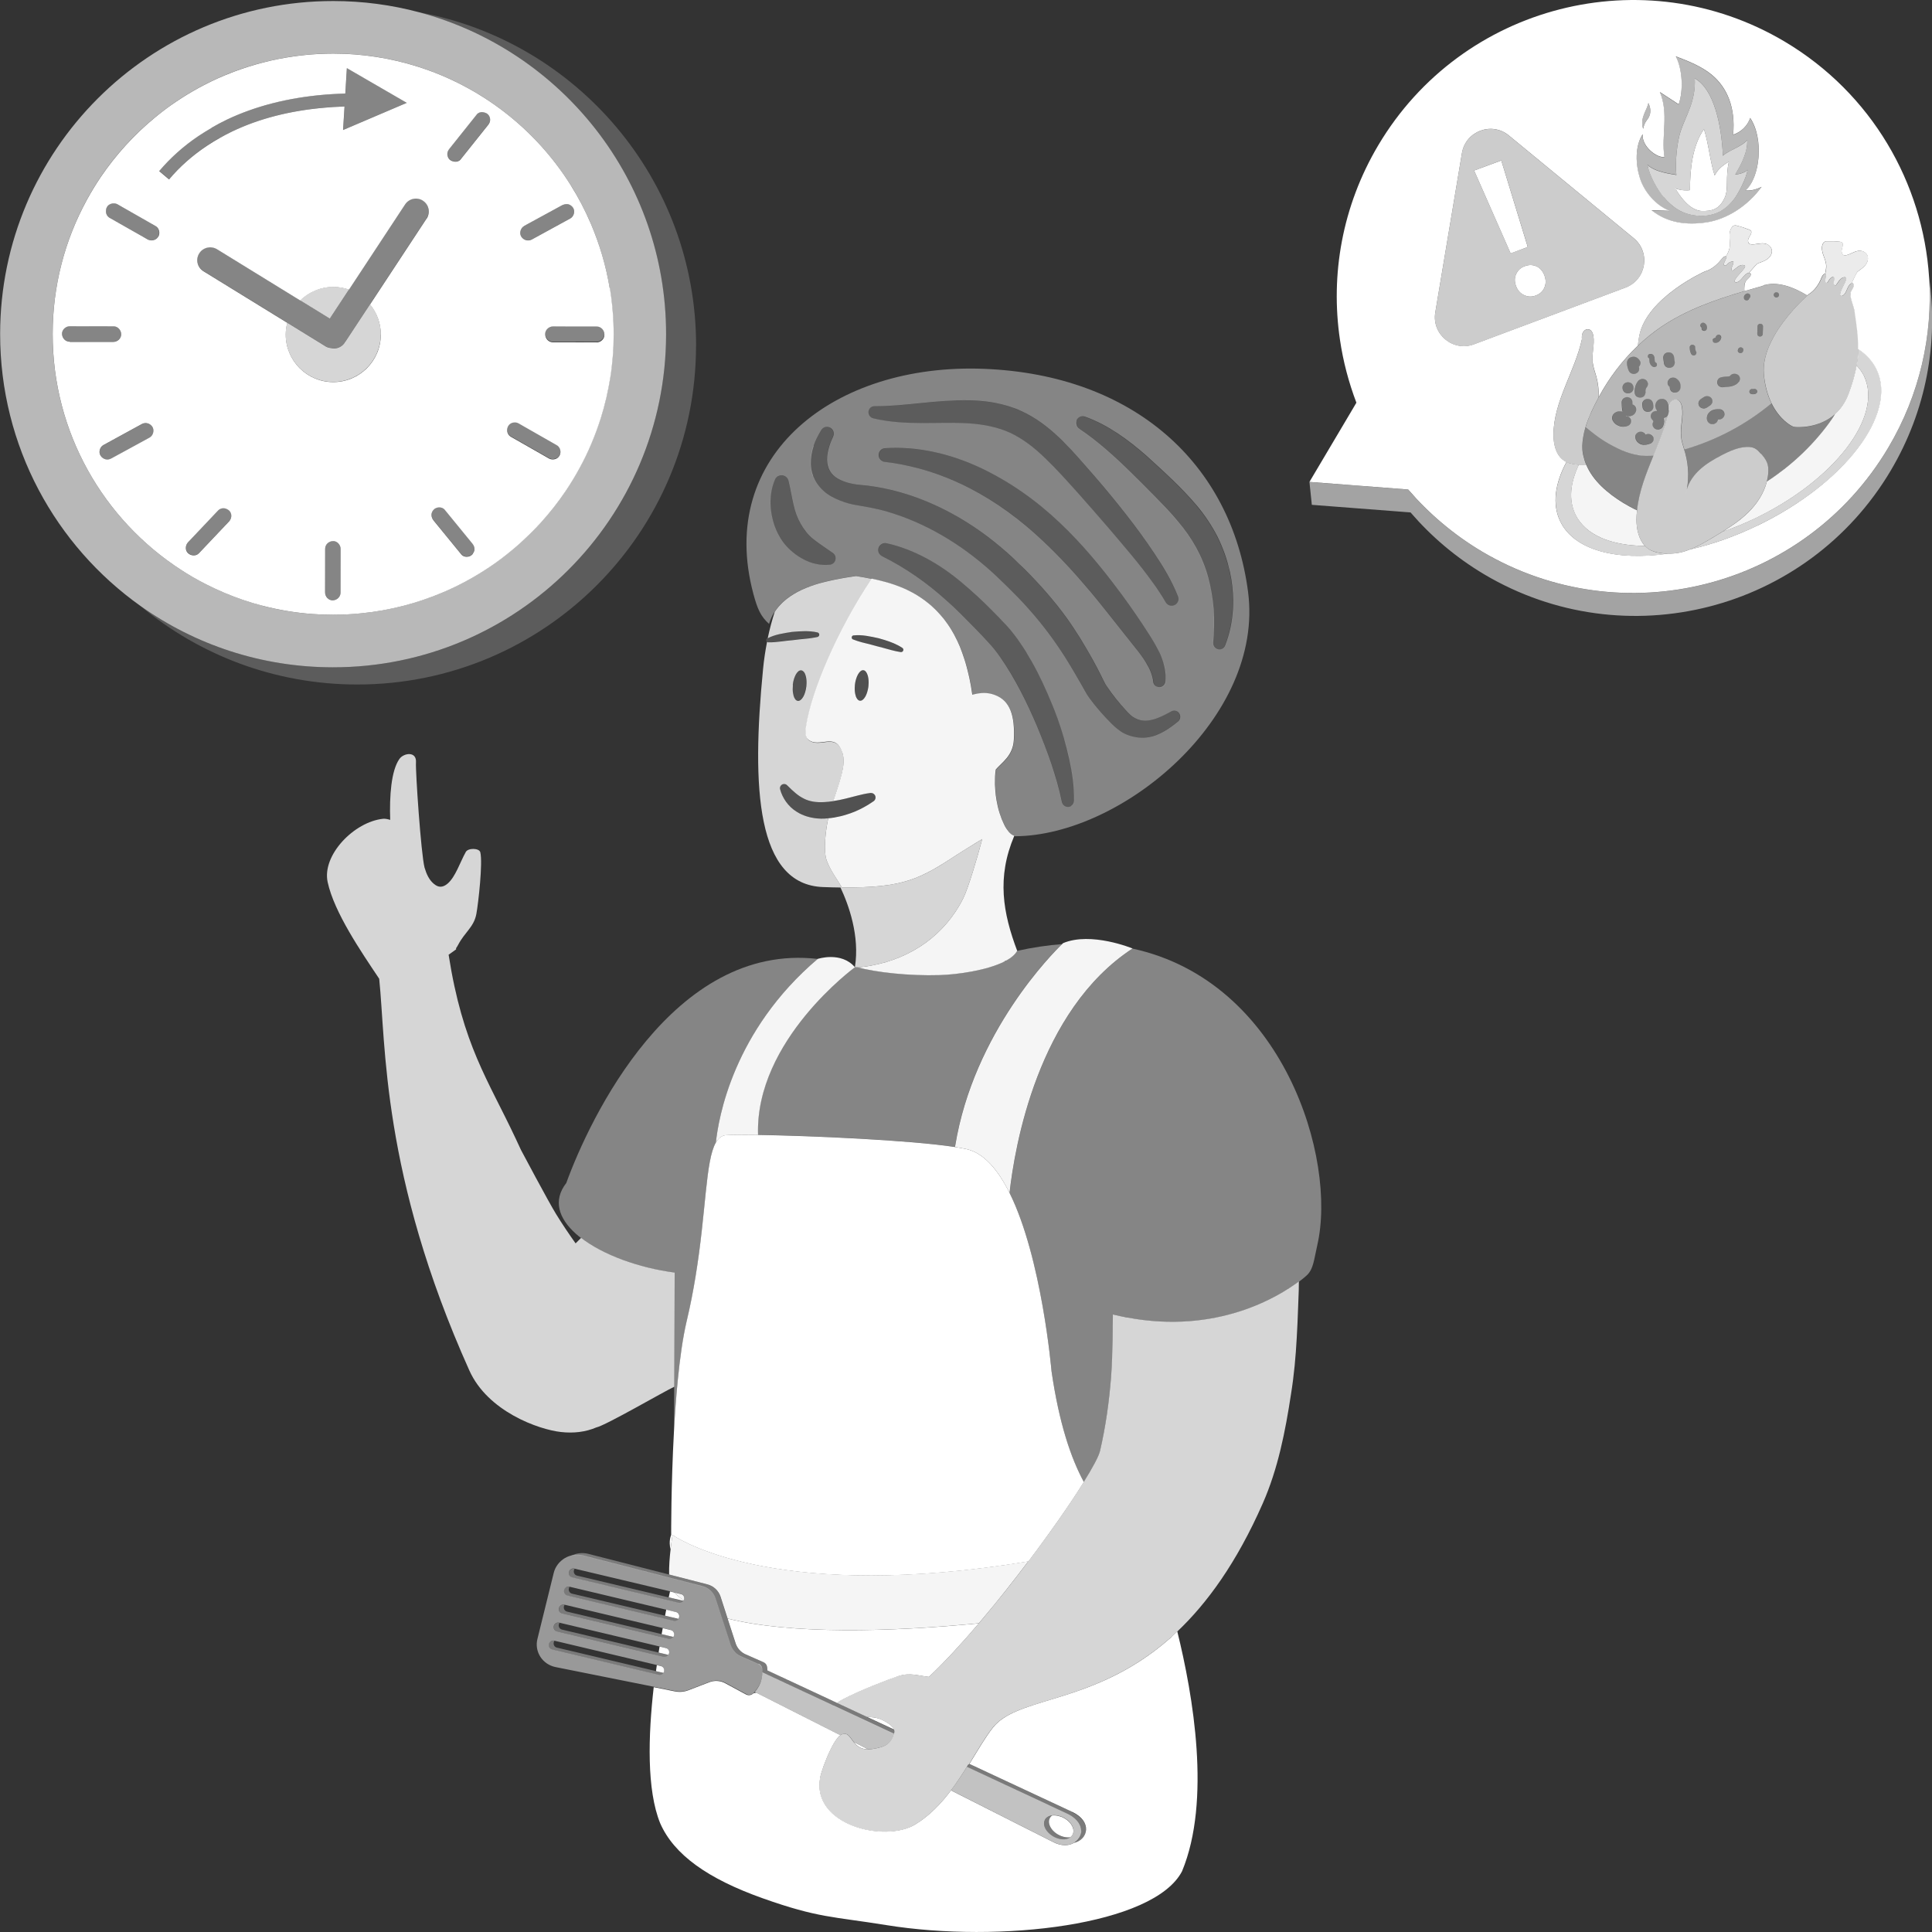 <svg viewBox="0 0 300 300" xmlns="http://www.w3.org/2000/svg"><rect x="0" y="0" width="300" height="300" fill="#333333" stroke="none"/><g fill="#fff"><path d="m 123.42 86.02 c .32 .24 .66 .46 1 .66 .77 .45 1.6 .76 2.44 .93 .28 .05 .56 .09 .85 .11 .38 .03 .76 .02 1.13 -.02 .14 -.02 .27 -.06 .38 -.12 .17 -.1 .31 -.24 .4 -.41 s .13 -.37 .11 -.58 c -.02 -.15 -.06 -.28 -.13 -.4 s -.17 -.22 -.28 -.3 l -.05 -.04 c -.55 -.39 -1.06 -.74 -1.55 -1.07 s -.94 -.65 -1.37 -1 c -.86 -.67 -1.49 -1.49 -2.01 -2.39 -.51 -.91 -.91 -1.93 -1.15 -3.06 -.13 -.56 -.24 -1.14 -.36 -1.74 s -.24 -1.23 -.4 -1.88 l -.01 -.05 c -.11 -.45 -.48 -.76 -.91 -.83 -.14 -.02 -.29 -.02 -.44 .02 -.09 .02 -.17 .05 -.24 .09 -.08 .04 -.15 .09 -.21 .14 -.13 .11 -.23 .25 -.3 .4 -.59 1.35 -.79 2.84 -.67 4.35 .07 .75 .2 1.52 .42 2.28 s .52 1.5 .93 2.2 c .6 1.07 1.45 1.99 2.41 2.72 z" opacity=".2"/><path d="m 135.57 64.97 c 5.08 1.21 10.21 .48 14.84 .78 2.33 .15 4.53 .59 6.49 1.49 .49 .23 .96 .49 1.43 .78 .94 .57 1.84 1.25 2.71 2 .44 .38 .86 .77 1.28 1.18 1.68 1.62 3.34 3.47 4.98 5.29 1.63 1.83 3.25 3.67 4.84 5.53 2.35 2.79 4.8 5.59 6.88 8.5 .69 .97 1.34 1.96 1.94 2.96 l .04 .07 c .15 .25 .39 .42 .65 .49 .13 .03 .27 .04 .41 .02 s .27 -.06 .4 -.14 c .23 -.13 .39 -.34 .46 -.57 s .08 -.49 -.02 -.73 c -.97 -2.47 -2.3 -4.62 -3.69 -6.71 s -2.87 -4.11 -4.41 -6.07 -3.12 -3.88 -4.75 -5.77 c -1.23 -1.41 -2.43 -2.82 -3.73 -4.21 -.43 -.47 -.88 -.93 -1.34 -1.39 -.4 -.4 -.82 -.79 -1.25 -1.17 s -.88 -.76 -1.34 -1.12 c -.92 -.72 -1.92 -1.39 -2.99 -1.94 -.31 -.16 -.62 -.31 -.94 -.45 s -.64 -.27 -.97 -.4 c -.33 -.12 -.65 -.23 -.98 -.33 -.66 -.2 -1.32 -.36 -1.99 -.49 -1 -.19 -2 -.3 -2.99 -.36 -.33 -.02 -.66 -.03 -.98 -.04 -.66 -.02 -1.3 -.01 -1.94 .01 -1.28 .03 -2.54 .12 -3.77 .24 -1.24 .11 -2.45 .24 -3.66 .36 -.6 .06 -1.2 .11 -1.8 .16 -1.2 .09 -2.39 .16 -3.58 .15 h -.02 c -.26 0 -.5 .11 -.68 .28 -.17 .17 -.28 .41 -.28 .67 0 .23 .08 .43 .21 .6 s .32 .28 .53 .34 z" opacity=".2"/><path d="m 167.1 66.04 c .07 .22 .22 .41 .42 .55 l .01 .01 c 2.9 1.94 5.45 4.26 7.98 6.74 1.26 1.24 2.54 2.51 3.79 3.79 1.24 1.28 2.47 2.52 3.55 3.84 2.22 2.59 3.84 5.47 4.72 8.72 .44 1.61 .72 3.27 .85 4.96 .03 .42 .05 .85 .06 1.27 .02 .85 0 1.7 -.05 2.57 -.02 .43 -.06 .86 -.09 1.3 v .03 c -.05 .53 .34 .99 .87 1.04 .11 .01 .21 0 .31 -.02 .15 -.04 .29 -.11 .4 -.21 s .2 -.23 .26 -.37 c .18 -.44 .33 -.9 .47 -1.35 .28 -.92 .48 -1.86 .61 -2.81 s .19 -1.92 .18 -2.89 c -.01 -1.45 -.18 -2.91 -.49 -4.33 -.1 -.48 -.22 -.95 -.36 -1.42 -.27 -.94 -.59 -1.86 -.97 -2.76 -.19 -.45 -.39 -.9 -.61 -1.34 -.44 -.88 -.95 -1.72 -1.49 -2.53 s -1.13 -1.58 -1.73 -2.31 c -2.49 -2.93 -5.16 -5.31 -7.88 -7.79 -2.77 -2.42 -5.87 -4.72 -9.47 -6.01 -.55 -.2 -1.17 .09 -1.37 .64 -.09 .24 -.08 .48 -.01 .7 z" opacity=".2"/><path d="m 165.25 114.69 c -.3 -1.04 -.64 -2.07 -1 -3.09 -.28 -.76 -.58 -1.52 -.88 -2.27 -.91 -2.26 -1.94 -4.48 -3.16 -6.63 -.54 -.96 -1.13 -1.9 -1.75 -2.82 -.32 -.46 -.64 -.92 -.99 -1.37 s -.71 -.9 -1.11 -1.33 c -.38 -.42 -.75 -.81 -1.13 -1.19 -.37 -.38 -.74 -.75 -1.12 -1.14 -1.5 -1.53 -3.1 -2.99 -4.77 -4.4 -3.33 -2.81 -7.34 -5.13 -11.65 -6.08 -.14 -.03 -.29 -.03 -.42 -.01 -.21 .04 -.39 .14 -.54 .28 s -.26 .33 -.31 .54 c -.03 .12 -.03 .24 -.02 .36 s .05 .23 .1 .34 c .1 .21 .27 .38 .49 .49 3.68 1.84 6.94 4.11 9.97 6.85 .76 .67 1.5 1.38 2.24 2.1 .73 .72 1.46 1.46 2.19 2.21 .36 .37 .73 .75 1.09 1.13 s .72 .76 1.04 1.12 c .63 .69 1.24 1.46 1.82 2.27 2.29 3.26 4.14 6.99 5.74 10.78 .78 1.9 1.54 3.83 2.2 5.77 .33 .97 .64 1.95 .91 2.94 .14 .49 .27 .99 .39 1.48 s .23 .99 .33 1.49 l .01 .03 c .04 .19 .14 .36 .27 .49 s .3 .22 .48 .26 c .12 .02 .25 .03 .38 0 .11 -.02 .22 -.06 .31 -.12 .28 -.17 .45 -.47 .46 -.8 .04 -2.23 -.28 -4.4 -.75 -6.52 -.22 -1.06 -.49 -2.12 -.8 -3.15 z" opacity=".2"/><path d="m 126.25 73.97 c .14 .38 .33 .74 .56 1.07 .29 .45 .66 .85 1.05 1.2 .2 .18 .4 .34 .61 .49 s .42 .28 .63 .39 c .85 .48 1.72 .81 2.62 1.05 .45 .12 .91 .22 1.38 .29 l 1.16 .2 c 1.53 .27 3.04 .62 4.51 1.11 5.91 1.92 11.3 5.37 15.87 9.66 .58 .55 1.15 1.1 1.72 1.66 1.13 1.12 2.24 2.26 3.3 3.44 .53 .59 1.04 1.19 1.54 1.8 1 1.21 1.95 2.47 2.85 3.78 .45 .65 .88 1.31 1.31 1.98 s .84 1.35 1.24 2.04 l 1.21 2.08 .59 1.05 .36 .62 c .13 .2 .27 .4 .4 .58 .79 1.07 1.6 2.04 2.48 2.97 .29 .31 .59 .62 .9 .93 .32 .3 .65 .6 1.03 .91 l .31 .23 .38 .25 c .23 .12 .46 .23 .69 .33 .95 .4 2.07 .58 3.09 .43 1.03 -.13 1.94 -.53 2.72 -.97 .79 -.45 1.49 -.97 2.13 -1.51 .41 -.34 .46 -.94 .12 -1.34 -.15 -.18 -.35 -.29 -.56 -.33 -.11 -.02 -.22 -.02 -.32 0 -.11 .02 -.21 .05 -.31 .11 -.34 .19 -.69 .38 -1.04 .55 s -.69 .33 -1.03 .46 c -.17 .07 -.34 .13 -.5 .18 -.33 .11 -.66 .18 -.97 .22 -.16 .02 -.31 .03 -.46 .03 -.45 .01 -.87 -.08 -1.27 -.24 -.13 -.05 -.27 -.12 -.4 -.19 l -.39 -.24 -.12 -.1 -.17 -.15 c -.24 -.23 -.5 -.49 -.75 -.77 -1.02 -1.11 -2.05 -2.39 -2.87 -3.62 -.11 -.16 -.19 -.3 -.28 -.44 l -.23 -.45 -.55 -1.11 c -.38 -.74 -.75 -1.48 -1.16 -2.2 -.6 -1.09 -1.23 -2.18 -1.9 -3.25 -.66 -1.07 -1.36 -2.13 -2.1 -3.16 -.49 -.69 -1 -1.36 -1.53 -2.02 s -1.07 -1.31 -1.62 -1.94 c -1.1 -1.27 -2.24 -2.49 -3.43 -3.67 -.59 -.59 -1.19 -1.17 -1.81 -1.74 -1.24 -1.15 -2.53 -2.25 -3.89 -3.27 -4.07 -3.08 -8.64 -5.52 -13.61 -6.91 -.82 -.24 -1.66 -.44 -2.5 -.61 s -1.69 -.3 -2.54 -.42 l -1.26 -.13 c -.34 -.03 -.69 -.07 -1.03 -.14 -.69 -.14 -1.37 -.35 -1.97 -.62 -.3 -.14 -.56 -.29 -.79 -.47 -.46 -.35 -.8 -.79 -1.01 -1.32 -.11 -.26 -.18 -.55 -.22 -.86 -.15 -1.24 .26 -2.72 .9 -4.05 l .01 -.03 c .25 -.53 .03 -1.16 -.5 -1.41 -.12 -.06 -.25 -.09 -.38 -.1 s -.26 .01 -.38 .04 c -.12 .04 -.24 .09 -.34 .17 s -.19 .17 -.26 .29 c -.23 .38 -.45 .76 -.65 1.17 s -.38 .83 -.53 1.26 c -.3 .87 -.47 1.82 -.45 2.84 0 .25 .03 .51 .07 .77 .06 .39 .16 .78 .31 1.15 z" opacity=".2"/><path d="m 180.68 102.89 c -.11 -.37 -.24 -.73 -.38 -1.08 -.27 -.62 -.57 -1.2 -.9 -1.76 -.32 -.56 -.66 -1.09 -.98 -1.61 -.65 -1.03 -1.33 -2.04 -2.02 -3.05 s -1.4 -2 -2.12 -2.99 c -2.17 -2.96 -4.49 -5.87 -7.05 -8.58 -.85 -.91 -1.73 -1.79 -2.64 -2.65 -1.81 -1.72 -3.76 -3.32 -5.83 -4.76 -1.03 -.72 -2.1 -1.4 -3.19 -2.03 s -2.21 -1.22 -3.36 -1.76 c -4.57 -2.13 -9.7 -3.35 -14.75 -3.01 -.29 .02 -.55 .16 -.73 .36 -.18 .21 -.28 .48 -.26 .77 .03 .39 .26 .72 .59 .88 .11 .05 .23 .09 .35 .11 h .02 c .87 .1 1.74 .24 2.6 .4 s 1.71 .36 2.55 .58 c 1.12 .3 2.23 .64 3.31 1.04 1.63 .59 3.22 1.29 4.77 2.09 4.13 2.12 7.9 4.91 11.31 8.15 2.57 2.41 4.98 5.03 7.28 7.77 .77 .91 1.52 1.84 2.27 2.78 l 4.49 5.66 c .57 .7 1.11 1.38 1.58 2.07 .16 .23 .3 .46 .44 .7 .29 .46 .53 .93 .72 1.42 .19 .48 .31 .98 .38 1.49 v .03 c .03 .26 .17 .49 .36 .64 s .44 .23 .71 .19 c .11 -.01 .22 -.05 .31 -.09 .19 -.1 .34 -.25 .43 -.44 .05 -.09 .08 -.2 .09 -.3 .04 -.36 .05 -.71 .03 -1.06 -.01 -.26 -.04 -.53 -.09 -.79 -.06 -.39 -.16 -.77 -.27 -1.14 z" opacity=".2"/><path d="m 140.1 100.61 c -.84 -.56 -1.76 -.92 -2.71 -1.21 -.32 -.1 -.63 -.19 -.95 -.28 -1.29 -.28 -2.58 -.59 -3.93 -.44 -.18 .02 -.31 .18 -.29 .36 .01 .12 .1 .22 .2 .27 .92 .37 1.85 .57 2.77 .8 .31 .08 .61 .16 .92 .25 .31 .07 .62 .15 .92 .24 .92 .25 1.83 .53 2.8 .68 .05 .01 .1 .01 .14 -.01 .09 -.02 .17 -.08 .22 -.16 .03 -.04 .04 -.09 .05 -.14 .01 -.07 0 -.14 -.03 -.2 s -.07 -.12 -.13 -.15 z" opacity=".15"/><path d="m 125 99.18 c .32 -.03 .63 -.07 .95 -.11 .32 -.05 .64 -.1 .96 -.17 .05 -.01 .09 -.03 .13 -.06 .08 -.05 .13 -.14 .15 -.23 .01 -.05 .01 -.1 0 -.14 -.02 -.07 -.05 -.13 -.1 -.18 s -.11 -.08 -.18 -.1 c -1.31 -.3 -2.64 -.19 -3.95 -.08 -.64 .1 -1.29 .19 -1.92 .34 -.63 .14 -1.26 .34 -1.85 .64 -.02 .01 -.03 .01 -.05 .02 -.16 .08 -.22 .28 -.14 .44 .02 .04 .06 .07 .09 .09 .06 .05 .13 .08 .2 .08 1.32 .02 2.55 -.25 3.82 -.34 .63 -.09 1.26 -.14 1.89 -.21 z" opacity=".15"/><path d="m 133.23 108.67 c .09 .08 .19 .13 .3 .14 .29 .03 .58 -.2 .82 -.61 .18 -.31 .33 -.71 .42 -1.16 .03 -.15 .06 -.31 .08 -.48 s .03 -.32 .03 -.48 c .01 -.47 -.04 -.89 -.15 -1.23 -.14 -.45 -.37 -.75 -.66 -.78 -.14 -.02 -.29 .03 -.43 .14 s -.27 .27 -.39 .47 c -.06 .1 -.12 .21 -.17 .34 -.08 .18 -.15 .39 -.2 .6 -.06 .22 -.1 .45 -.13 .7 -.02 .16 -.03 .32 -.03 .48 -.01 .47 .04 .89 .15 1.23 .04 .11 .08 .22 .12 .31 .07 .14 .15 .25 .24 .33 z" opacity=".15"/><path d="m 124.42 104.08 c -.07 -.01 -.14 0 -.22 .02 -.14 .05 -.28 .16 -.42 .31 -.07 .08 -.13 .17 -.19 .27 -.12 .2 -.23 .45 -.31 .73 -.09 .28 -.15 .59 -.19 .91 -.03 .24 -.04 .46 -.03 .68 s .02 .42 .05 .61 c .02 .15 .05 .29 .09 .42 .07 .23 .16 .41 .27 .55 .06 .07 .12 .12 .18 .16 s .13 .06 .21 .07 c .29 .03 .58 -.2 .82 -.61 .18 -.31 .33 -.71 .42 -1.16 .03 -.15 .06 -.31 .08 -.48 .02 -.16 .03 -.32 .03 -.48 .01 -.47 -.04 -.89 -.15 -1.23 -.07 -.23 -.16 -.41 -.27 -.55 -.11 -.13 -.24 -.22 -.39 -.23 z" opacity=".15"/><path d="m 135.17 123.12 c -.4 .05 -.74 .11 -1.06 .18 s -.62 .14 -.93 .22 l -1.79 .46 c -1.17 .3 -2.34 .52 -3.45 .56 -1.12 .05 -2.19 -.08 -3.1 -.53 -.46 -.22 -.89 -.51 -1.31 -.86 s -.83 -.74 -1.27 -1.18 l -.05 -.05 c -.13 -.13 -.29 -.19 -.46 -.19 s -.33 .06 -.46 .19 c -.17 .17 -.22 .41 -.17 .62 .35 1.36 1.25 2.69 2.58 3.5 .99 .63 2.12 .94 3.23 1.04 .37 .03 .74 .04 1.09 .02 .2 -.01 .39 -.03 .58 -.05 .61 -.06 1.2 -.16 1.78 -.29 .03 -.01 .06 -.02 .1 -.02 .25 -.06 .51 -.13 .75 -.2 .29 -.09 .58 -.18 .86 -.28 .94 -.33 1.88 -.8 2.68 -1.29 .27 -.16 .52 -.33 .75 -.49 l .12 -.08 c .32 -.22 .4 -.66 .18 -.98 -.15 -.22 -.41 -.33 -.67 -.3 z" opacity=".15"/><path d="m 130.76 116.75 c .4 1.11 .21 2.33 -.08 3.47 -.35 1.41 -.84 2.78 -1.3 4.17 .66 -.1 1.33 -.23 2 -.4 l 1.79 -.46 c .31 -.08 .61 -.15 .93 -.22 s .66 -.13 1.06 -.18 c .25 -.03 .51 .08 .67 .3 .22 .32 .14 .76 -.18 .98 l -.12 .08 c -.23 .16 -.49 .32 -.75 .49 -.81 .49 -1.75 .96 -2.68 1.29 -.28 .1 -.57 .19 -.86 .28 -.25 .07 -.5 .14 -.75 .2 -.03 .01 -.06 .02 -.1 .02 -.58 .14 -1.17 .24 -1.78 .29 -.39 1.76 -.81 5.05 -.23 6.59 .57 1.54 1.56 2.81 2.34 4.14 9.61 .12 12.17 -1.33 17.93 -5.1 .26 -.17 .56 -.36 .88 -.56 l .03 -.02 c 1.35 -.85 2.96 -1.82 2.96 -1.82 -.73 2.76 -2.16 7.62 -2.95 9.2 -2.85 5.7 -8.06 9.31 -14.3 10.45 -.53 .1 -1.07 .18 -1.62 .24 -.18 .02 -.38 .01 -.57 .01 2.96 .79 8.03 1.37 12.84 1.22 2.7 -.08 7.36 -.72 10.09 -2.13 l .07 -.13 s .06 .01 .14 .02 c .78 -.43 1.39 -.93 1.71 -1.5 .01 .01 .03 .02 .04 .04 l -.01 -.04 c -2.23 -5.91 -3.21 -11.41 -.46 -17.89 -.13 -.04 -.26 -.11 -.39 -.19 -.02 -.01 -.04 -.03 -.05 -.04 -.11 -.08 -.22 -.18 -.33 -.29 -.02 -.03 -.05 -.05 -.07 -.08 -.1 -.12 -.2 -.25 -.3 -.39 -.02 -.03 -.05 -.06 -.07 -.1 -.13 -.19 -.25 -.41 -.36 -.64 -.12 -.24 -.23 -.49 -.34 -.76 -.02 -.05 -.04 -.1 -.06 -.15 -.09 -.24 -.18 -.5 -.27 -.77 -.02 -.06 -.04 -.11 -.06 -.17 -.1 -.32 -.19 -.65 -.27 -.99 0 -.02 -.01 -.04 -.01 -.06 -.07 -.31 -.13 -.63 -.19 -.95 -.02 -.09 -.03 -.18 -.04 -.27 -.05 -.29 -.08 -.58 -.11 -.88 -.01 -.06 -.02 -.12 -.02 -.19 -.03 -.35 -.05 -.7 -.06 -1.04 0 -.08 0 -.16 0 -.25 0 -.27 0 -.54 .01 -.8 0 -.1 .01 -.19 .01 -.29 .02 -.34 .05 -.67 .1 -.98 .92 -1.1 2.69 -2.13 2.81 -4.65 .18 -3.73 -.57 -6.06 -2.96 -6.94 -1.12 -.42 -2.16 -.39 -3.49 -.03 -.06 -.46 -.13 -.91 -.21 -1.35 -.02 -.14 -.05 -.28 -.08 -.42 -.05 -.29 -.11 -.58 -.17 -.86 -.03 -.16 -.07 -.32 -.11 -.47 -.06 -.25 -.12 -.5 -.18 -.74 -.04 -.16 -.08 -.32 -.12 -.47 -.06 -.23 -.13 -.46 -.19 -.68 -.05 -.15 -.09 -.3 -.14 -.45 -.07 -.22 -.14 -.44 -.22 -.65 -.05 -.14 -.09 -.27 -.14 -.41 -.08 -.22 -.17 -.44 -.25 -.66 -.05 -.11 -.09 -.23 -.13 -.34 -.12 -.28 -.24 -.56 -.37 -.83 -.02 -.03 -.03 -.07 -.05 -.1 -.14 -.3 -.29 -.59 -.44 -.87 -.05 -.09 -.1 -.17 -.15 -.26 -.11 -.19 -.21 -.38 -.32 -.56 -.06 -.1 -.13 -.2 -.19 -.3 -.1 -.16 -.2 -.32 -.31 -.47 -.07 -.1 -.14 -.2 -.21 -.29 -.1 -.14 -.21 -.28 -.31 -.42 -.07 -.09 -.14 -.19 -.22 -.28 -.11 -.14 -.22 -.27 -.33 -.39 -.07 -.09 -.14 -.17 -.22 -.25 -.12 -.13 -.24 -.26 -.36 -.39 -.07 -.07 -.13 -.14 -.2 -.21 -.16 -.16 -.31 -.31 -.47 -.45 -.04 -.03 -.07 -.07 -.11 -.1 -.19 -.18 -.39 -.35 -.59 -.51 -.06 -.05 -.13 -.1 -.19 -.15 -.14 -.11 -.28 -.22 -.41 -.32 -.08 -.06 -.16 -.12 -.24 -.17 -.12 -.09 -.25 -.18 -.37 -.26 -.09 -.06 -.17 -.11 -.26 -.17 -.12 -.08 -.24 -.15 -.37 -.23 -.09 -.05 -.18 -.11 -.27 -.16 -.12 -.07 -.25 -.14 -.37 -.21 -.09 -.05 -.18 -.1 -.27 -.14 -.13 -.07 -.26 -.13 -.39 -.2 -.08 -.04 -.17 -.08 -.25 -.12 -.15 -.07 -.31 -.14 -.46 -.21 -.06 -.03 -.12 -.06 -.18 -.08 -.21 -.09 -.42 -.17 -.64 -.25 -.08 -.03 -.16 -.06 -.24 -.09 -.14 -.05 -.28 -.1 -.41 -.15 -.09 -.03 -.19 -.06 -.28 -.09 -.12 -.04 -.24 -.08 -.36 -.12 -.1 -.03 -.2 -.06 -.3 -.09 -.12 -.03 -.23 -.07 -.35 -.1 -.1 -.03 -.2 -.06 -.31 -.08 -.11 -.03 -.23 -.06 -.34 -.09 -.1 -.03 -.2 -.05 -.31 -.08 s -.22 -.05 -.33 -.08 c -.1 -.02 -.2 -.05 -.3 -.07 -.11 -.02 -.21 -.05 -.32 -.07 -.1 -.02 -.21 -.04 -.31 -.07 v .01 c -5.46 8.17 -9.33 17.51 -10.17 22.73 -.1 .62 -.29 1.8 .31 2.26 1.78 1.39 4.13 -1.2 5.23 1.86 z m 4.09 -10.19 c -.02 .16 -.04 .32 -.08 .48 -.1 .46 -.24 .86 -.42 1.16 -.24 .41 -.53 .64 -.82 .61 -.11 -.01 -.21 -.06 -.3 -.14 s -.17 -.19 -.24 -.33 c -.05 -.09 -.09 -.19 -.12 -.31 -.11 -.34 -.16 -.76 -.15 -1.23 0 -.16 .02 -.32 .03 -.48 .03 -.25 .07 -.48 .13 -.7 s .13 -.42 .2 -.6 c .05 -.12 .11 -.23 .17 -.34 .12 -.2 .25 -.36 .39 -.47 s .28 -.16 .43 -.14 c .29 .03 .52 .33 .66 .78 .11 .34 .16 .76 .15 1.23 0 .16 -.02 .32 -.03 .48 z m -2.33 -7.89 c 1.34 -.15 2.64 .16 3.93 .44 .32 .09 .63 .18 .95 .28 .95 .3 1.87 .65 2.71 1.21 .06 .04 .1 .09 .13 .15 s .04 .13 .03 .2 c -.01 .05 -.03 .1 -.05 .14 -.05 .08 -.13 .14 -.22 .16 -.05 .01 -.09 .01 -.14 .01 -.97 -.15 -1.88 -.43 -2.8 -.68 -.31 -.08 -.61 -.16 -.92 -.24 -.3 -.09 -.61 -.17 -.92 -.25 -.92 -.23 -1.85 -.43 -2.77 -.8 -.11 -.04 -.19 -.14 -.2 -.27 -.02 -.18 .11 -.34 .29 -.36 z" opacity=".95"/><path d="m 130.5 137.79 c 1.28 2.71 3.03 7.54 2.25 12.4 .11 .01 .22 -.01 .33 0 .19 0 .39 .01 .57 -.01 .55 -.06 1.08 -.15 1.62 -.24 6.24 -1.14 11.45 -4.75 14.3 -10.45 .79 -1.58 2.22 -6.44 2.95 -9.2 -1.04 .64 -2.04 1.25 -2.96 1.82 l -.03 .02 c -.3 .19 -.6 .38 -.88 .56 -5.76 3.78 -8.32 5.22 -17.93 5.1 -.77 -1.33 -1.76 -2.6 -2.34 -4.14 -.57 -1.55 -.16 -4.83 .23 -6.59 -.19 .02 -.39 .04 -.58 .05 -.36 .02 -.72 .01 -1.09 -.02 -1.11 -.1 -2.24 -.41 -3.23 -1.04 -1.33 -.82 -2.22 -2.14 -2.58 -3.5 -.06 -.21 0 -.45 .17 -.62 .13 -.13 .29 -.19 .46 -.19 s .33 .06 .46 .19 l .05 .05 c .44 .44 .86 .84 1.27 1.18 .42 .35 .85 .64 1.31 .86 .91 .46 1.98 .59 3.1 .53 .48 -.02 .96 -.08 1.45 -.15 .46 -1.38 .95 -2.75 1.3 -4.17 .28 -1.14 .47 -2.36 .08 -3.47 -1.1 -3.06 -3.45 -.47 -5.23 -1.86 -.59 -.46 -.41 -1.64 -.31 -2.26 .85 -5.23 4.71 -14.56 10.17 -22.73 v -.01 c -.32 -.07 -.63 -.12 -.94 -.18 -.08 -.02 -.16 -.03 -.24 -.05 -.45 -.08 -.89 -.15 -1.31 -.22 -.23 .03 -.46 .07 -.71 .11 -.09 .01 -.19 .03 -.28 .04 -.17 .03 -.34 .05 -.51 .08 -.13 .02 -.27 .04 -.41 .07 -.15 .02 -.29 .05 -.44 .08 -.16 .03 -.31 .06 -.47 .09 -.14 .03 -.28 .05 -.42 .08 -.17 .03 -.34 .07 -.52 .11 -.13 .03 -.27 .06 -.4 .09 -.19 .04 -.37 .08 -.56 .13 -.12 .03 -.24 .06 -.36 .09 -.2 .05 -.4 .11 -.61 .16 -.08 .02 -.16 .05 -.24 .07 -.77 .23 -1.53 .5 -2.26 .83 -.07 .03 -.14 .06 -.21 .09 -.21 .1 -.4 .2 -.6 .3 -.09 .05 -.19 .1 -.28 .15 -.19 .1 -.37 .22 -.55 .33 -.1 .06 -.19 .12 -.29 .18 -.18 .12 -.35 .24 -.51 .37 -.09 .07 -.18 .14 -.27 .21 -.16 .13 -.32 .27 -.47 .41 -.08 .08 -.16 .16 -.24 .24 -.15 .15 -.29 .3 -.43 .46 -.07 .08 -.12 .16 -.19 .24 -.14 .18 -.27 .35 -.39 .54 -.42 1.29 -.78 2.65 -1.09 4.1 .59 -.3 1.22 -.5 1.85 -.64 s 1.28 -.24 1.92 -.34 c 1.31 -.11 2.64 -.22 3.95 .08 .07 .02 .13 .05 .18 .1 s .08 .11 .1 .18 c .01 .05 .01 .1 0 .14 -.02 .09 -.07 .17 -.15 .23 -.04 .03 -.08 .05 -.13 .06 -.32 .07 -.64 .12 -.96 .17 s -.63 .08 -.95 .11 c -.63 .06 -1.26 .12 -1.89 .21 -1.27 .09 -2.5 .36 -3.82 .34 -.07 0 -.14 -.04 -.2 -.08 -.26 1.33 -.48 2.72 -.62 4.2 -1.83 18.6 -.99 33.5 9.3 33.88 .98 .04 1.87 .06 2.73 .07 z m -7.4 -31.46 c .04 -.33 .1 -.64 .19 -.91 .09 -.28 .19 -.52 .31 -.73 .06 -.1 .12 -.19 .19 -.27 .13 -.16 .27 -.27 .42 -.31 .07 -.02 .14 -.03 .22 -.02 .14 .02 .27 .1 .39 .23 .11 .13 .2 .32 .27 .55 .11 .34 .16 .76 .15 1.23 0 .16 -.02 .32 -.03 .48 -.02 .16 -.05 .32 -.08 .48 -.1 .46 -.24 .86 -.42 1.16 -.24 .41 -.53 .64 -.82 .61 -.07 -.01 -.14 -.03 -.21 -.07 -.06 -.04 -.13 -.09 -.18 -.16 -.11 -.13 -.2 -.32 -.27 -.55 -.04 -.13 -.07 -.27 -.09 -.42 -.03 -.19 -.05 -.4 -.05 -.61 s .01 -.45 .03 -.68 z" opacity=".8"/><path d="m 119.42 96.86 c .21 -.69 .5 -1.31 .86 -1.87 .12 -.19 .26 -.36 .39 -.54 .06 -.08 .12 -.17 .19 -.24 .14 -.16 .28 -.31 .43 -.46 .08 -.08 .16 -.16 .24 -.24 .15 -.14 .31 -.28 .47 -.41 .09 -.07 .18 -.14 .27 -.21 .17 -.13 .34 -.25 .51 -.37 .09 -.06 .19 -.12 .29 -.18 .18 -.11 .36 -.23 .55 -.33 .09 -.05 .19 -.1 .28 -.15 .2 -.1 .4 -.21 .6 -.3 l .21 -.09 c .74 -.33 1.5 -.6 2.26 -.83 .08 -.02 .16 -.05 .24 -.07 .2 -.06 .41 -.11 .61 -.16 l .36 -.09 c .19 -.05 .37 -.09 .56 -.13 .13 -.03 .27 -.06 .4 -.09 .17 -.04 .35 -.07 .52 -.11 .14 -.03 .28 -.06 .42 -.08 .16 -.03 .32 -.06 .47 -.09 s .3 -.05 .44 -.08 c .14 -.02 .27 -.05 .41 -.07 .18 -.03 .34 -.05 .51 -.08 .09 -.01 .19 -.03 .28 -.04 .25 -.04 .49 -.07 .71 -.11 .42 .07 .86 .14 1.31 .22 .08 .01 .16 .03 .24 .05 .31 .06 .62 .11 .94 .18 .1 .02 .21 .04 .31 .07 .11 .02 .21 .04 .32 .07 .1 .02 .2 .05 .3 .07 .11 .03 .22 .05 .33 .08 .1 .03 .2 .05 .31 .08 s .22 .06 .34 .09 c .1 .03 .2 .06 .31 .08 .12 .03 .23 .07 .35 .1 .1 .03 .2 .06 .3 .09 l .36 .12 c .09 .03 .19 .06 .28 .09 .14 .05 .28 .1 .41 .15 l .24 .09 c .21 .08 .42 .17 .64 .25 .06 .03 .12 .05 .18 .08 .15 .07 .31 .13 .46 .21 .08 .04 .17 .08 .25 .12 .13 .06 .26 .13 .39 .2 .09 .05 .18 .09 .27 .14 .12 .07 .25 .14 .37 .21 .09 .05 .18 .11 .27 .16 .12 .07 .25 .15 .37 .23 .09 .06 .17 .11 .26 .17 .13 .08 .25 .17 .37 .26 .08 .06 .16 .11 .24 .17 .14 .1 .28 .21 .41 .32 .06 .05 .13 .1 .19 .15 .2 .16 .39 .33 .59 .51 .04 .03 .07 .07 .11 .1 .16 .15 .32 .3 .47 .45 .07 .07 .13 .14 .2 .21 .12 .13 .24 .26 .36 .39 .07 .08 .14 .17 .22 .25 .11 .13 .22 .26 .33 .39 .07 .09 .14 .18 .22 .28 .11 .14 .21 .28 .31 .42 .07 .1 .14 .19 .21 .29 .1 .15 .21 .31 .31 .47 .06 .1 .13 .2 .19 .3 .11 .18 .22 .37 .32 .56 .05 .09 .1 .17 .15 .26 .15 .28 .3 .57 .44 .87 .02 .03 .03 .07 .05 .1 .13 .27 .25 .55 .37 .83 .05 .11 .09 .22 .13 .34 .09 .22 .17 .43 .25 .66 .05 .13 .1 .27 .14 .41 .07 .21 .15 .43 .22 .65 .05 .15 .09 .3 .14 .45 .07 .22 .13 .45 .19 .68 .04 .16 .08 .31 .12 .47 .06 .24 .12 .49 .18 .74 .04 .16 .07 .31 .11 .47 .06 .28 .11 .57 .17 .86 .03 .14 .05 .28 .08 .42 .08 .44 .15 .89 .21 1.35 1.33 -.35 2.36 -.38 3.49 .03 2.39 .89 3.14 3.21 2.96 6.94 -.12 2.52 -1.9 3.55 -2.81 4.65 -.05 .32 -.08 .65 -.1 .98 -.01 .1 -.01 .19 -.01 .29 -.01 .27 -.02 .53 -.01 .8 v .25 c .01 .35 .03 .69 .06 1.04 .01 .06 .02 .12 .02 .19 .03 .29 .07 .59 .11 .88 .01 .09 .03 .18 .04 .27 .06 .32 .12 .64 .19 .95 0 .02 .01 .04 .01 .06 .08 .34 .17 .67 .27 .99 .02 .06 .04 .11 .06 .17 .08 .27 .17 .52 .27 .77 .02 .05 .04 .1 .06 .15 .11 .27 .22 .52 .34 .76 .12 .23 .24 .44 .36 .64 .02 .03 .04 .06 .07 .1 .1 .14 .2 .28 .3 .39 .02 .03 .05 .05 .07 .08 .11 .11 .22 .21 .33 .29 .02 .01 .03 .03 .05 .04 .13 .09 .26 .15 .39 .19 .02 .01 .05 .02 .07 .03 16.62 -.07 38.74 -18.47 36.2 -37.95 -2.6 -19.92 -17.74 -33.7 -40.97 -34.63 -23.24 -.93 -41.64 13.37 -35.84 34.96 .62 2.29 1.11 3.49 2.48 4.69 z m 46.92 28.3 c -.09 .06 -.2 .1 -.31 .12 -.13 .03 -.26 .03 -.38 0 -.18 -.04 -.35 -.13 -.48 -.26 s -.23 -.3 -.27 -.49 l -.01 -.03 c -.1 -.5 -.21 -.99 -.33 -1.49 -.12 -.49 -.25 -.99 -.39 -1.48 -.28 -.98 -.58 -1.96 -.91 -2.94 -.66 -1.95 -1.42 -3.87 -2.2 -5.77 -1.6 -3.78 -3.46 -7.51 -5.74 -10.78 -.57 -.81 -1.18 -1.58 -1.82 -2.27 -.32 -.36 -.68 -.74 -1.04 -1.12 s -.74 -.76 -1.09 -1.13 c -.73 -.74 -1.46 -1.48 -2.19 -2.21 -.73 -.72 -1.47 -1.43 -2.24 -2.1 -3.03 -2.74 -6.29 -5.01 -9.97 -6.85 -.21 -.11 -.38 -.28 -.49 -.49 -.05 -.11 -.09 -.22 -.1 -.34 s -.01 -.24 .02 -.36 c .05 -.22 .16 -.4 .31 -.54 s .34 -.24 .54 -.28 c .14 -.03 .28 -.02 .42 .01 4.31 .95 8.32 3.27 11.65 6.08 1.68 1.41 3.27 2.87 4.77 4.4 .38 .39 .75 .76 1.12 1.14 s .74 .77 1.13 1.19 c .4 .43 .76 .88 1.11 1.33 s .68 .91 .99 1.37 c .63 .92 1.21 1.86 1.75 2.82 1.22 2.15 2.24 4.37 3.16 6.63 .31 .75 .6 1.51 .88 2.27 .36 1.02 .7 2.05 1 3.09 s .57 2.09 .8 3.15 c .47 2.12 .79 4.29 .75 6.52 -.01 .33 -.18 .63 -.46 .8 z m .77 -59.82 c .2 -.55 .81 -.84 1.37 -.64 3.59 1.29 6.7 3.59 9.47 6.01 2.72 2.48 5.39 4.86 7.88 7.79 .61 .73 1.19 1.5 1.73 2.31 s 1.04 1.65 1.49 2.53 c .22 .44 .42 .89 .61 1.34 .38 .9 .71 1.82 .97 2.76 .13 .47 .25 .94 .36 1.42 .31 1.42 .47 2.88 .49 4.33 .01 .97 -.05 1.93 -.18 2.89 -.13 .95 -.33 1.89 -.61 2.81 -.14 .46 -.3 .91 -.47 1.35 -.06 .14 -.15 .27 -.26 .37 s -.25 .17 -.4 .21 c -.1 .03 -.21 .03 -.31 .02 -.53 -.05 -.92 -.51 -.87 -1.04 v -.03 c .04 -.44 .07 -.87 .09 -1.3 .05 -.86 .07 -1.72 .05 -2.57 -.01 -.43 -.03 -.85 -.06 -1.27 -.14 -1.69 -.42 -3.35 -.85 -4.96 -.88 -3.25 -2.5 -6.12 -4.72 -8.72 -1.08 -1.32 -2.31 -2.57 -3.55 -3.84 -1.25 -1.28 -2.53 -2.55 -3.79 -3.79 -2.53 -2.48 -5.09 -4.8 -7.98 -6.74 l -.01 -.01 c -.2 -.13 -.34 -.33 -.42 -.55 -.07 -.22 -.08 -.47 .01 -.7 z m -32 -1.98 c .17 -.17 .41 -.28 .68 -.28 h .02 c 1.19 .01 2.38 -.06 3.58 -.15 .6 -.05 1.2 -.1 1.8 -.16 1.21 -.12 2.42 -.25 3.66 -.36 s 2.49 -.2 3.77 -.24 c .64 -.02 1.29 -.02 1.94 -.01 .32 .01 .65 .02 .98 .04 .99 .06 1.99 .17 2.99 .36 .67 .13 1.33 .29 1.99 .49 .33 .1 .66 .21 .98 .33 .33 .12 .65 .25 .97 .4 .32 .14 .63 .29 .94 .45 1.07 .56 2.07 1.22 2.99 1.94 .46 .36 .91 .74 1.34 1.12 s .85 .78 1.25 1.17 c .46 .46 .9 .92 1.34 1.39 1.3 1.4 2.5 2.81 3.73 4.21 1.63 1.88 3.21 3.81 4.75 5.77 s 3.02 3.98 4.41 6.07 c 1.4 2.09 2.72 4.25 3.69 6.71 .09 .24 .1 .5 .02 .73 s -.24 .44 -.46 .57 c -.13 .07 -.26 .12 -.4 .14 s -.27 .01 -.41 -.02 c -.26 -.07 -.5 -.24 -.65 -.49 l -.04 -.07 c -.59 -1 -1.24 -1.99 -1.94 -2.96 -2.08 -2.92 -4.53 -5.72 -6.88 -8.5 -1.59 -1.86 -3.22 -3.7 -4.84 -5.53 -1.64 -1.82 -3.29 -3.67 -4.98 -5.29 -.42 -.41 -.85 -.8 -1.28 -1.18 -.87 -.75 -1.77 -1.43 -2.71 -2 -.47 -.29 -.95 -.55 -1.43 -.78 -1.96 -.9 -4.16 -1.34 -6.49 -1.49 -4.63 -.3 -9.76 .43 -14.84 -.78 -.21 -.05 -.4 -.17 -.53 -.34 -.13 -.16 -.21 -.37 -.21 -.6 0 -.26 .11 -.5 .28 -.67 z m 34.11 28.39 c -2.3 -2.74 -4.71 -5.36 -7.28 -7.77 -3.41 -3.23 -7.18 -6.02 -11.31 -8.15 -1.55 -.8 -3.14 -1.5 -4.77 -2.09 -1.09 -.4 -2.19 -.74 -3.31 -1.04 -.84 -.22 -1.69 -.41 -2.55 -.58 -.86 -.16 -1.72 -.3 -2.6 -.4 h -.02 c -.13 -.01 -.24 -.05 -.35 -.11 -.33 -.16 -.56 -.49 -.59 -.88 -.02 -.29 .08 -.57 .26 -.77 .18 -.21 .44 -.34 .73 -.36 5.05 -.34 10.18 .88 14.75 3.01 1.15 .54 2.27 1.13 3.36 1.76 s 2.16 1.31 3.19 2.03 c 2.07 1.44 4.02 3.04 5.83 4.76 .91 .86 1.79 1.74 2.64 2.65 2.56 2.72 4.87 5.62 7.05 8.58 .73 .99 1.43 1.99 2.12 2.99 .69 1.01 1.37 2.02 2.02 3.05 .33 .52 .66 1.05 .98 1.61 s .63 1.14 .9 1.76 c .14 .35 .27 .71 .38 1.08 s .2 .76 .27 1.14 c .04 .26 .07 .52 .09 .79 .02 .35 .01 .71 -.03 1.06 -.01 .11 -.04 .21 -.09 .3 -.09 .19 -.24 .34 -.43 .44 -.1 .05 -.2 .08 -.31 .09 -.26 .03 -.51 -.04 -.71 -.19 -.19 -.15 -.33 -.37 -.36 -.64 v -.03 c -.06 -.51 -.19 -1 -.38 -1.49 -.19 -.48 -.43 -.95 -.72 -1.42 -.14 -.23 -.28 -.47 -.44 -.7 -.47 -.69 -1.01 -1.37 -1.58 -2.07 l -4.49 -5.66 c -.75 -.94 -1.5 -1.87 -2.27 -2.78 z m -42.9 -22.54 c .15 -.44 .33 -.86 .53 -1.26 .2 -.41 .42 -.79 .65 -1.17 .07 -.11 .16 -.21 .26 -.29 s .22 -.14 .34 -.17 c .12 -.04 .25 -.05 .38 -.04 s .26 .04 .38 .1 c .53 .25 .75 .89 .5 1.41 l -.01 .03 c -.64 1.34 -1.06 2.81 -.9 4.05 .04 .31 .12 .59 .22 .86 .21 .53 .55 .96 1.01 1.32 .23 .18 .5 .33 .79 .47 .6 .28 1.28 .49 1.97 .62 .35 .07 .69 .12 1.03 .14 l 1.26 .13 c .85 .11 1.7 .25 2.54 .42 s 1.68 .37 2.5 .61 c 4.96 1.4 9.54 3.84 13.61 6.91 1.36 1.03 2.65 2.12 3.89 3.27 .61 .57 1.21 1.15 1.81 1.74 1.18 1.18 2.33 2.4 3.43 3.67 .55 .64 1.09 1.28 1.62 1.94 s 1.04 1.34 1.53 2.02 c .74 1.03 1.43 2.09 2.1 3.16 .66 1.07 1.29 2.16 1.9 3.25 .41 .73 .79 1.47 1.16 2.2 l .55 1.11 .23 .45 c .09 .14 .17 .29 .28 .44 .83 1.23 1.85 2.51 2.87 3.62 .25 .28 .51 .55 .75 .77 l .17 .15 .12 .1 .39 .24 c .13 .07 .27 .13 .4 .19 .4 .16 .82 .25 1.27 .24 .15 0 .31 -.01 .46 -.03 .31 -.04 .64 -.12 .97 -.22 .17 -.05 .33 -.11 .5 -.18 .34 -.13 .68 -.29 1.03 -.46 s .69 -.36 1.04 -.55 c .1 -.05 .2 -.09 .31 -.11 s .22 -.02 .32 0 c .21 .04 .42 .15 .56 .33 .34 .41 .28 1.01 -.12 1.34 -.65 .54 -1.34 1.06 -2.13 1.51 -.78 .45 -1.69 .85 -2.72 .97 -1.03 .14 -2.14 -.04 -3.09 -.43 -.24 -.1 -.46 -.22 -.69 -.33 l -.38 -.25 -.31 -.23 c -.38 -.3 -.72 -.6 -1.03 -.91 s -.61 -.62 -.9 -.93 c -.88 -.94 -1.69 -1.9 -2.48 -2.97 -.13 -.18 -.27 -.38 -.4 -.58 l -.36 -.62 -.59 -1.05 -1.21 -2.08 c -.4 -.69 -.82 -1.37 -1.24 -2.04 -.43 -.67 -.86 -1.33 -1.31 -1.98 -.9 -1.3 -1.84 -2.56 -2.85 -3.78 -.5 -.61 -1.01 -1.21 -1.54 -1.8 -1.05 -1.18 -2.16 -2.32 -3.3 -3.44 -.57 -.56 -1.14 -1.11 -1.72 -1.66 -4.57 -4.29 -9.96 -7.74 -15.87 -9.66 -1.47 -.5 -2.99 -.84 -4.51 -1.11 l -1.16 -.2 c -.47 -.07 -.93 -.17 -1.38 -.29 -.9 -.25 -1.77 -.58 -2.62 -1.05 -.21 -.11 -.42 -.24 -.63 -.39 s -.42 -.31 -.61 -.49 c -.4 -.35 -.76 -.76 -1.05 -1.2 -.23 -.34 -.41 -.7 -.56 -1.07 -.14 -.38 -.25 -.76 -.31 -1.15 -.04 -.26 -.06 -.52 -.07 -.77 -.02 -1.02 .16 -1.96 .45 -2.84 z m -5.99 5.26 c .07 -.15 .17 -.29 .3 -.4 .06 -.06 .13 -.1 .21 -.14 s .16 -.07 .24 -.09 c .15 -.04 .3 -.04 .44 -.02 .43 .07 .79 .38 .91 .83 l .01 .05 c .16 .65 .28 1.27 .4 1.88 s .23 1.18 .36 1.74 c .24 1.13 .63 2.15 1.15 3.06 .52 .9 1.15 1.73 2.01 2.39 .42 .34 .88 .66 1.37 1 .49 .33 1 .68 1.55 1.07 l .05 .04 c .11 .08 .21 .18 .28 .3 s .12 .26 .13 .4 c .02 .21 -.02 .41 -.11 .58 s -.23 .32 -.4 .41 c -.11 .06 -.24 .11 -.38 .12 -.38 .04 -.75 .05 -1.13 .02 -.28 -.02 -.57 -.06 -.85 -.11 -.84 -.16 -1.67 -.48 -2.44 -.93 -.34 -.2 -.68 -.42 -1 -.66 -.97 -.73 -1.82 -1.65 -2.41 -2.72 -.41 -.7 -.71 -1.45 -.93 -2.2 -.22 -.76 -.35 -1.52 -.42 -2.28 -.11 -1.51 .08 -3 .67 -4.35 z" opacity=".4"/><path d="m 165.06 146.47 s -.05 .05 -.13 .12 c -1.37 1.32 -13.73 13.65 -16.61 31.34 -.01 .06 -.02 .12 -.03 .18 .65 .1 1.24 .2 1.73 .31 2.75 .59 4.97 3.24 6.74 6.83 .8 -7.2 4.37 -28.32 19.09 -37.96 l .01 -.01 s -6.44 -2.67 -10.81 -.82 z" opacity=".95"/><path d="m 112.77 176.27 c .83 -.06 2.6 -.07 4.94 -.03 v -.02 c -.48 -14.71 15.04 -26.03 15.04 -26.03 -2.13 -2.5 -5.78 -1.29 -5.78 -1.29 -13.15 11.18 -15.42 24.78 -15.81 28.53 .41 -.71 .93 -1.11 1.61 -1.16 z" opacity=".95"/><path d="m 89.37 193.06 c -1.04 -1.47 -2.06 -2.97 -3.01 -4.52 -1.12 -1.79 -5.46 -9.97 -5.46 -9.97 l -.82 -1.76 c -4.32 -9.2 -8.22 -14.48 -10.42 -28.56 l 1.16 -.83 c 0 -.07 0 -.13 0 -.19 .11 -.16 .22 -.32 .31 -.5 1.02 -1.98 2.46 -2.76 2.84 -4.82 .32 -1.77 1.01 -7.95 .61 -9.57 -.17 -.67 -1.9 -.69 -2.25 -.05 -.91 1.63 -1.61 3.89 -2.83 4.92 -.77 .65 -1.44 .63 -2.16 .01 -.7 -.59 -1.12 -1.48 -1.42 -2.51 -.55 -2.15 -1.42 -15.01 -1.33 -16.3 .14 -1.8 -1.9 -1.51 -2.57 -.56 -1.28 1.81 -1.56 5.77 -1.43 9.46 -.44 -.13 -.82 -.2 -1.09 -.17 -4.51 .46 -9.54 5.65 -8.62 9.85 1.03 4.72 5.18 10.77 8 14.99 1.06 10.1 .32 30.37 14 60.83 2.86 6.37 10.75 9.16 14.19 9.55 2 .23 3.87 0 5.53 -.71 1.44 -.3 10.5 -5.58 12.09 -6.31 l .01 -.02 .06 -17.71 c -5.63 -.74 -11.13 -2.76 -14.53 -5.39 -.28 .28 -.56 .56 -.84 .84 z" opacity=".8"/><path d="m 105.75 247.53 l -1.06 -.25 c .42 .44 .91 .85 1.47 1.23 .03 -.05 .06 -.09 .07 -.15 .1 -.38 -.12 -.75 -.48 -.83 z" opacity=".95"/><path d="m 104.61 238.46 c -.11 -.07 -.18 -.12 -.18 -.12 s -.16 .95 -.3 2.22 c -.14 1.19 -.26 2.67 -.23 3.93 .23 .06 .46 .12 .69 .18 2.12 .54 3.99 1.02 5.22 1.34 .99 .25 1.77 .98 2.08 1.93 .18 .56 .41 1.25 .64 1.98 .15 .46 .3 .92 .45 1.4 9.82 2.47 25.2 2.09 39.02 .74 .17 -.2 .35 -.41 .52 -.62 1.26 -1.49 2.52 -3.03 3.76 -4.6 l .02 -.03 c 1.15 -1.45 2.28 -2.92 3.38 -4.37 -37.93 6.29 -53.37 -2.87 -55.08 -3.99 z" opacity=".95"/><path d="m 117.79 258.39 c -.48 -.22 -1.29 -.57 -2.04 -.9 -.25 -.11 -.5 -.22 -.72 -.32 -.19 -.08 -.36 -.18 -.52 -.3 -.23 -.16 -.42 -.36 -.59 -.58 -.05 -.06 -.09 -.13 -.13 -.19 -.13 -.2 -.24 -.41 -.32 -.65 l -.24 -.75 c -.26 -.81 -.58 -1.8 -.91 -2.8 l -.28 -.85 c -.12 -.38 -.25 -.76 -.36 -1.12 l -.11 -.34 c -.16 -.5 -.32 -.97 -.45 -1.38 -.31 -.95 -1.09 -1.68 -2.08 -1.93 -.7 -.18 -1.6 -.41 -2.64 -.68 -.28 -.07 -.58 -.15 -.88 -.23 s -.62 -.16 -.94 -.24 l -.42 -.11 -.26 -.07 c -1.92 -.49 -4.05 -1.04 -6.15 -1.58 -2.19 -.56 -4.33 -1.11 -6.13 -1.57 -.36 -.09 -.71 -.18 -1.03 -.27 -.22 -.06 -.44 -.08 -.66 -.1 -.05 0 -.1 -.01 -.15 -.01 -.22 -.01 -.44 0 -.65 .03 -.02 0 -.05 .01 -.07 .01 -.47 .08 -.93 .23 -1.35 .48 -.87 .52 -1.5 1.35 -1.73 2.31 -.74 3.01 -1.79 7.26 -2.53 10.25 -.24 .95 -.07 1.95 .46 2.77 s 1.37 1.39 2.35 1.59 c 4.15 .83 10.88 2.18 15.28 3.06 1.21 .24 2.23 .45 2.99 .6 l .31 .06 c .7 .14 1.42 .08 2.09 -.18 l 3.23 -1.24 c .82 -.31 1.73 -.26 2.48 .15 1.01 .55 2.42 1.31 3.22 1.74 .39 .21 .87 .13 1.18 -.19 .08 -.09 .16 -.18 .23 -.27 .16 -.19 .31 -.39 .44 -.6 .02 -.03 .03 -.05 .05 -.08 .12 -.2 .22 -.4 .3 -.6 .02 -.04 .03 -.08 .05 -.11 .08 -.22 .15 -.45 .19 -.69 .01 -.05 .02 -.1 .03 -.15 .04 -.25 .06 -.5 .06 -.76 0 -.18 -.01 -.36 -.04 -.55 -.04 -.32 -.25 -.6 -.55 -.73 z m -14.68 1.15 c -.02 .08 -.06 .16 -.11 .23 h .01 l -.01 .01 c -.01 .02 -.03 .03 -.04 .04 -.04 .05 -.09 .09 -.14 .13 -.02 .02 -.04 .03 -.07 .04 -.05 .03 -.1 .05 -.16 .06 -.02 .01 -.05 .02 -.07 .02 -.08 .01 -.16 .01 -.25 -.01 l -.48 -.12 -16.08 -3.82 c -.36 -.08 -.58 -.46 -.48 -.83 .1 -.38 .47 -.61 .83 -.53 l 15.92 3.78 .64 .15 c .36 .08 .58 .46 .48 .83 z m .78 -2.8 c -.02 .08 -.06 .16 -.11 .23 h .01 l -.01 .01 c -.01 .02 -.03 .03 -.04 .04 -.04 .05 -.09 .09 -.14 .13 -.02 .02 -.04 .03 -.07 .04 -.05 .03 -.1 .05 -.16 .06 -.02 .01 -.05 .02 -.07 .02 -.08 .01 -.16 .01 -.25 -.01 l -.86 -.2 -15.71 -3.73 c -.09 -.02 -.16 -.06 -.23 -.11 s -.12 -.11 -.17 -.18 c -.1 -.16 -.14 -.35 -.09 -.55 .1 -.38 .47 -.61 .83 -.53 l .04 .01 15.54 3.69 .99 .23 c .36 .08 .58 .46 .48 .83 z m .78 -2.79 c -.02 .08 -.06 .16 -.11 .23 h .01 l -.01 .01 c -.01 .02 -.03 .03 -.04 .04 -.04 .05 -.09 .09 -.14 .13 -.02 .02 -.04 .03 -.07 .04 -.05 .03 -.1 .05 -.16 .06 -.02 .01 -.05 .02 -.07 .02 -.08 .01 -.16 .01 -.25 -.01 l -1.17 -.28 -15.39 -3.66 c -.36 -.08 -.58 -.46 -.48 -.83 .07 -.28 .3 -.49 .56 -.54 .09 -.02 .18 -.02 .27 .01 h .01 l 15.27 3.63 1.28 .3 c .16 .04 .28 .14 .37 .26 .11 .16 .16 .36 .11 .57 z m .78 -2.79 c -.02 .08 -.06 .16 -.11 .23 h .01 l -.01 .01 c -.01 .02 -.03 .03 -.04 .04 -.04 .05 -.09 .09 -.14 .13 -.02 .02 -.04 .03 -.07 .04 -.05 .03 -.1 .05 -.16 .06 -.02 .01 -.05 .02 -.07 .02 -.08 .01 -.16 .01 -.24 -.01 l -.05 -.01 -1.38 -.33 -11.95 -2.84 -3.18 -.76 c -.09 -.02 -.17 -.06 -.24 -.11 -.21 -.16 -.31 -.44 -.24 -.72 .05 -.19 .17 -.34 .32 -.44 s .34 -.14 .52 -.09 l 15.05 3.58 1.12 .27 .4 .1 c .36 .08 .58 .46 .48 .83 z m .68 -2.57 l -.01 .01 c -.01 .02 -.03 .03 -.04 .04 -.04 .05 -.09 .09 -.14 .13 -.02 .02 -.05 .03 -.07 .04 -.05 .03 -.1 .05 -.16 .06 -.02 .01 -.05 .02 -.07 .02 -.08 .01 -.16 .01 -.25 -.01 l -.83 -.2 -.82 -.2 -14.92 -3.55 c -.36 -.08 -.58 -.46 -.48 -.83 .02 -.07 .05 -.14 .08 -.2 s .08 -.11 .13 -.16 c .02 -.01 .03 -.02 .05 -.03 .09 -.07 .19 -.13 .3 -.15 .09 -.02 .18 -.02 .27 .01 l 14.87 3.53 .53 .13 .12 .03 1.06 .25 c .36 .08 .58 .46 .48 .83 -.01 .06 -.05 .1 -.07 .15 -.01 .03 -.02 .05 -.04 .08 h .01 z" opacity=".5"/><path d="m 167.88 284.25 v -.05 c 0 -.04 -.01 -.08 -.01 -.12 v -.03 c -.01 -.05 -.01 -.1 -.02 -.14 l -.01 -.04 c -.01 -.04 -.02 -.07 -.03 -.11 l -.01 -.05 c -.01 -.04 -.02 -.08 -.04 -.11 l -.01 -.04 c -.02 -.05 -.04 -.1 -.06 -.14 l -.02 -.04 c -.02 -.04 -.04 -.07 -.06 -.11 l -.03 -.05 c -.02 -.04 -.04 -.07 -.06 -.11 l -.02 -.04 c -.03 -.05 -.06 -.1 -.1 -.14 l -.02 -.03 c -.03 -.04 -.06 -.08 -.09 -.11 l -.04 -.05 c -.03 -.04 -.06 -.07 -.09 -.1 l -.04 -.04 c -.04 -.05 -.09 -.09 -.14 -.14 l -.02 -.02 c -.04 -.04 -.08 -.08 -.13 -.11 l -.05 -.04 c -.04 -.03 -.08 -.06 -.12 -.1 -.02 -.01 -.03 -.03 -.05 -.04 -.06 -.04 -.12 -.09 -.18 -.13 l -.02 -.01 c -.06 -.04 -.12 -.07 -.18 -.11 l -.06 -.04 c -.05 -.03 -.1 -.06 -.16 -.09 l -.07 -.04 c -.07 -.04 -.15 -.08 -.23 -.11 l -1.03 -.48 -14.54 -6.79 c -.76 1.22 -1.57 2.46 -2.47 3.65 l 10.24 5.18 3.63 1.83 1.02 .52 .33 .17 .66 .33 c 1.29 .65 2.44 .57 3.23 .11 .04 -.03 .09 -.05 .13 -.08 l .02 -.02 c .03 -.02 .07 -.05 .1 -.07 l .04 -.03 c .03 -.02 .06 -.05 .08 -.07 l .03 -.03 c .04 -.03 .07 -.07 .1 -.1 l .01 -.01 c .03 -.03 .06 -.06 .08 -.09 l .03 -.04 c .02 -.03 .04 -.05 .06 -.08 l .03 -.04 c .03 -.04 .05 -.08 .08 -.12 l .01 -.01 c .02 -.04 .04 -.08 .07 -.11 l .02 -.04 c .02 -.03 .03 -.06 .04 -.09 l .02 -.04 c .02 -.04 .03 -.08 .05 -.12 l .01 -.01 c .02 -.04 .03 -.09 .04 -.13 l .01 -.04 c .01 -.03 .02 -.07 .02 -.1 l .01 -.04 c .01 -.04 .01 -.08 .02 -.12 v -.02 c .01 -.05 .01 -.09 .01 -.14 v -.04 c 0 -.04 0 -.07 0 -.1 z m -9.51 -2.23 h -.02 l .03 -.01 z m 8.15 2.92 c -.08 .14 -.19 .25 -.32 .35 l -.02 .01 c -.02 .01 -.03 .02 -.05 .03 -.03 .02 -.06 .04 -.09 .06 -.02 .01 -.04 .02 -.05 .03 -.03 .02 -.07 .03 -.1 .05 -.02 .01 -.04 .02 -.06 .02 -.04 .02 -.08 .03 -.13 .04 -.01 0 -.03 .01 -.04 .01 -.06 .02 -.11 .03 -.17 .04 -.02 0 -.03 0 -.05 .01 -.05 .01 -.09 .01 -.14 .02 -.02 0 -.05 0 -.07 0 -.04 0 -.08 0 -.13 0 -.02 0 -.05 0 -.07 0 -.04 0 -.09 0 -.13 -.01 -.02 0 -.05 0 -.07 -.01 -.05 -.01 -.11 -.01 -.16 -.02 l -.04 -.01 c -.07 -.01 -.14 -.03 -.2 -.04 -.02 -.01 -.04 -.01 -.06 -.02 -.05 -.01 -.1 -.03 -.14 -.04 -.03 -.01 -.05 -.02 -.08 -.03 -.05 -.02 -.09 -.03 -.13 -.05 -.03 -.01 -.05 -.02 -.08 -.03 -.05 -.02 -.09 -.04 -.14 -.06 -.02 -.01 -.05 -.02 -.07 -.03 -.07 -.03 -.14 -.07 -.2 -.11 -.12 -.07 -.23 -.15 -.34 -.23 s -.22 -.17 -.31 -.26 c -.62 -.59 -.91 -1.32 -.7 -1.91 .03 -.08 .05 -.15 .09 -.22 .03 -.05 .06 -.09 .09 -.13 .01 -.01 .03 -.03 .04 -.04 .02 -.03 .05 -.05 .07 -.08 .02 -.02 .03 -.03 .05 -.04 .03 -.02 .05 -.04 .08 -.06 .02 -.01 .04 -.03 .06 -.04 .03 -.02 .05 -.03 .08 -.05 .02 -.01 .05 -.02 .07 -.04 .03 -.01 .06 -.03 .09 -.04 s .05 -.02 .08 -.03 l .09 -.03 c .03 -.01 .05 -.02 .08 -.02 .03 -.01 .06 -.01 .1 -.02 .03 -.01 .06 -.01 .09 -.02 l .03 -.01 c .31 -.04 .66 -.02 1.01 .07 .29 .07 .59 .18 .88 .34 1.17 .66 1.74 1.84 1.27 2.62 z" opacity=".7"/><path d="m 129.45 264.84 l -2.2 -1.03 -.07 -.03 -8.81 -4.11 v .01 c 0 .26 -.02 .52 -.06 .76 -.01 .05 -.02 .1 -.03 .15 -.05 .24 -.11 .47 -.19 .69 -.01 .04 -.03 .08 -.05 .11 -.09 .21 -.18 .41 -.3 .6 -.02 .03 -.03 .05 -.05 .08 -.13 .21 -.28 .41 -.44 .6 -.02 .02 -.03 .04 -.05 .06 l .26 .13 1.8 .91 .04 .02 11.19 5.66 c .03 -.02 .06 -.05 .09 -.06 .02 -.01 .03 -.02 .05 -.03 .57 -.28 .93 -.12 1.25 .23 .19 .2 .36 .46 .56 .73 .04 .06 .09 .12 .14 .18 l 2.24 1.13 c .07 0 .14 .01 .21 0 .12 -.01 .24 -.02 .37 -.04 2.2 -.34 2.92 -.81 3.43 -2.38 l -5.48 -2.56 -3.89 -1.82 z" opacity=".7"/><path d="m 164.31 284.88 c -.33 -.19 -.6 -.41 -.83 -.66 -.58 -.63 -.78 -1.4 -.44 -1.97 .08 -.14 .19 -.25 .32 -.35 h -.02 c -.03 .01 -.06 .01 -.09 .02 s -.06 .01 -.1 .02 c -.03 .01 -.06 .02 -.08 .02 -.03 .01 -.06 .02 -.09 .03 s -.05 .02 -.08 .03 -.06 .03 -.09 .04 c -.02 .01 -.05 .02 -.07 .04 -.03 .02 -.06 .03 -.08 .05 -.02 .01 -.04 .03 -.06 .04 -.03 .02 -.05 .04 -.08 .06 -.02 .01 -.03 .03 -.05 .04 -.03 .03 -.05 .05 -.07 .08 -.01 .01 -.03 .03 -.04 .04 -.03 .04 -.07 .09 -.09 .13 -.04 .07 -.07 .15 -.09 .22 -.2 .59 .08 1.33 .7 1.91 .1 .09 .2 .18 .31 .26 s .22 .16 .34 .23 c .07 .04 .14 .07 .2 .11 .02 .01 .05 .02 .07 .03 .05 .02 .09 .04 .14 .06 .03 .01 .05 .02 .08 .03 .05 .02 .09 .03 .13 .05 .03 .01 .05 .02 .08 .03 .05 .02 .1 .03 .14 .04 .02 .01 .04 .01 .06 .02 .07 .02 .14 .03 .2 .04 l .04 .01 c .06 .01 .11 .02 .16 .02 .02 0 .05 0 .07 .01 .04 0 .09 .01 .13 .01 h .07 .13 .07 c .05 0 .09 -.01 .14 -.02 .02 0 .03 0 .05 -.01 .06 -.01 .12 -.02 .17 -.04 .01 0 .03 -.01 .04 -.01 .04 -.01 .08 -.03 .13 -.04 .02 -.01 .04 -.02 .06 -.02 .03 -.01 .07 -.03 .1 -.05 .02 -.01 .04 -.02 .05 -.03 l .09 -.06 c .02 -.01 .03 -.02 .05 -.03 l .01 -.01 c -.57 .08 -1.25 -.06 -1.89 -.41 z" opacity=".35"/><path d="m 104.58 248.22 l -.73 -.17 -14.25 -3.39 c -.36 -.08 -.58 -.46 -.48 -.83 .02 -.08 .06 -.16 .1 -.23 l -.04 -.01 c -.09 -.02 -.18 -.02 -.27 -.01 -.11 .02 -.21 .08 -.3 .15 -.02 .01 -.03 .02 -.05 .03 -.05 .05 -.09 .1 -.13 .16 s -.06 .13 -.08 .2 c -.1 .38 .12 .75 .48 .83 l 14.92 3.55 .82 .2 .83 .2 c .08 .02 .17 .02 .25 .01 .03 0 .05 -.01 .07 -.02 .06 -.02 .11 -.04 .16 -.06 .02 -.01 .05 -.03 .07 -.04 .05 -.04 .1 -.08 .14 -.13 .01 -.02 .03 -.03 .04 -.04 l .01 -.01 h -.01 l -1.55 -.37 z" opacity=".35"/><path d="m 101.85 259.49 l -15.38 -3.65 c -.36 -.08 -.58 -.46 -.48 -.83 .02 -.08 .06 -.16 .1 -.23 l -.04 -.01 c -.36 -.08 -.74 .16 -.83 .53 -.1 .38 .12 .75 .48 .83 l 16.08 3.82 .48 .12 c .08 .02 .17 .02 .25 .01 .02 0 .05 -.01 .07 -.02 .06 -.02 .11 -.04 .16 -.06 .02 -.01 .05 -.03 .07 -.04 .05 -.04 .1 -.08 .14 -.13 .01 -.02 .03 -.03 .04 -.04 l .01 -.01 h -.01 l -1.15 -.27 z" opacity=".35"/><path d="m 102.27 256.61 l -15.01 -3.57 c -.36 -.08 -.58 -.46 -.48 -.83 .02 -.08 .06 -.16 .1 -.23 l -.04 -.01 c -.36 -.08 -.74 .16 -.83 .53 -.05 .2 -.01 .39 .09 .55 .04 .07 .1 .13 .17 .18 s .14 .09 .23 .11 l 15.71 3.73 .86 .2 c .08 .02 .17 .02 .25 .01 .02 0 .05 -.01 .07 -.02 .06 -.02 .11 -.04 .16 -.06 .02 -.01 .05 -.03 .07 -.04 .05 -.04 .1 -.08 .14 -.13 .01 -.02 .03 -.03 .04 -.04 l .01 -.01 h -.01 l -1.51 -.36 z" opacity=".35"/><path d="m 104.56 254.18 l -1.81 -.43 -14.7 -3.5 c -.36 -.08 -.58 -.46 -.48 -.83 .02 -.08 .06 -.16 .1 -.23 l -.02 -.01 h -.01 c -.09 -.02 -.18 -.02 -.27 -.01 -.26 .05 -.49 .25 -.56 .54 -.1 .38 .12 .75 .48 .83 l 15.39 3.66 1.17 .28 c .08 .02 .17 .02 .25 .01 .02 0 .05 -.01 .07 -.02 .06 -.02 .11 -.04 .16 -.06 .02 -.01 .05 -.03 .07 -.04 .05 -.04 .1 -.08 .14 -.13 .01 -.02 .03 -.03 .04 -.04 l .01 -.01 h -.01 -.01 z" opacity=".35"/><path d="m 104.57 251.2 l -1.3 -.31 -14.45 -3.43 c -.36 -.08 -.58 -.46 -.48 -.83 .02 -.08 .06 -.16 .1 -.23 l -.04 -.01 c -.18 -.04 -.37 0 -.52 .09 s -.27 .25 -.32 .44 c -.07 .28 .03 .56 .24 .72 .07 .05 .15 .09 .24 .11 l 3.18 .76 11.95 2.84 1.38 .33 .05 .01 c .08 .02 .16 .02 .24 .01 .02 0 .05 -.01 .07 -.02 .06 -.02 .11 -.04 .16 -.06 .02 -.01 .05 -.03 .07 -.04 .05 -.04 .1 -.08 .14 -.13 .01 -.02 .03 -.03 .04 -.04 l .01 -.01 h -.01 l -.78 -.19 z" opacity=".35"/><path d="m 117.03 262.94 l -.01 .01 c .16 .01 .32 -.02 .46 -.08 l -.26 -.13 c -.06 .07 -.12 .14 -.19 .2 z" opacity=".35"/><path d="m 134.65 266.61 l -4.72 -2.2 -1.28 -.6 -.08 -.04 -9.44 -4.4 c 0 -.18 -.02 -.36 -.04 -.54 -.04 -.32 -.25 -.6 -.55 -.73 -.65 -.29 -1.86 -.82 -2.77 -1.22 -.74 -.33 -1.31 -.95 -1.56 -1.71 -.32 -.97 -.78 -2.42 -1.25 -3.85 -.15 -.47 -.31 -.94 -.45 -1.4 -.24 -.73 -.46 -1.41 -.64 -1.98 -.31 -.95 -1.09 -1.68 -2.08 -1.93 -1.23 -.32 -3.1 -.79 -5.22 -1.34 -.23 -.06 -.46 -.12 -.69 -.18 -4.18 -1.07 -9.19 -2.36 -12.53 -3.21 -.9 -.23 -1.85 -.12 -2.68 .3 .13 -.03 .25 -.06 .38 -.08 .02 0 .05 -.01 .07 -.01 .22 -.03 .43 -.04 .65 -.03 .05 0 .1 .01 .15 .01 .22 .02 .44 .05 .66 .1 .33 .08 .68 .17 1.03 .27 1.8 .46 3.94 1.01 6.13 1.57 2.1 .54 4.23 1.09 6.15 1.58 l .26 .07 .42 .11 c .32 .08 .63 .16 .94 .24 .3 .08 .6 .15 .88 .23 1.04 .27 1.94 .5 2.64 .68 .99 .25 1.77 .98 2.08 1.93 .13 .4 .28 .88 .45 1.38 l .11 .34 c .12 .36 .24 .74 .36 1.12 l .28 .85 c .32 1 .65 1.99 .91 2.8 l .24 .75 c .08 .23 .19 .45 .32 .65 .04 .06 .08 .13 .13 .19 .17 .22 .36 .41 .59 .58 .16 .12 .34 .22 .52 .3 .23 .1 .47 .21 .72 .32 .75 .33 1.56 .69 2.04 .9 .3 .13 .51 .41 .55 .73 .02 .19 .04 .37 .04 .54 l 8.81 4.11 .07 .03 2.2 1.03 3.89 1.82 5.48 2.56 c .01 -.03 .02 -.06 .03 -.09 l .01 -.02 c .03 -.1 .04 -.2 .03 -.3 -.01 -.08 -.03 -.16 -.06 -.24 l -4.18 -1.95 z" opacity=".35"/><path d="m 166.49 281.36 l -1.58 -.74 -14.38 -6.71 -.05 .08 -.07 -.03 c -.09 .14 -.17 .28 -.26 .42 l 14.54 6.79 1.03 .48 c .08 .04 .15 .07 .23 .11 l .07 .04 c .05 .03 .1 .06 .16 .09 l .06 .04 c .06 .04 .12 .07 .18 .11 l .02 .01 c .06 .04 .12 .08 .18 .13 .02 .01 .03 .03 .05 .04 .04 .03 .08 .06 .12 .1 l .05 .04 c .04 .04 .09 .07 .13 .11 l .02 .02 .14 .14 .04 .04 c .03 .03 .06 .07 .09 .1 l .04 .05 c .03 .04 .06 .08 .09 .11 l .02 .03 c .03 .05 .07 .1 .1 .14 l .02 .04 c .02 .04 .04 .07 .06 .11 l .03 .05 c .02 .04 .04 .07 .06 .11 l .02 .04 c .02 .05 .04 .1 .06 .14 l .01 .04 c .01 .04 .03 .08 .04 .11 l .01 .05 c .01 .04 .02 .07 .03 .11 l .01 .04 c .01 .05 .02 .1 .02 .14 v .03 c 0 .04 .01 .08 .01 .12 v .05 .1 .04 c 0 .05 -.01 .09 -.01 .14 v .02 c -.01 .04 -.01 .08 -.02 .12 l -.01 .04 c -.01 .03 -.01 .07 -.02 .1 l -.01 .04 c -.01 .04 -.03 .09 -.04 .13 l -.01 .01 c -.01 .04 -.03 .08 -.05 .12 l -.02 .04 c -.01 .03 -.03 .06 -.04 .09 l -.02 .04 c -.02 .04 -.04 .08 -.07 .11 l -.01 .01 c -.02 .04 -.05 .08 -.08 .12 l -.03 .04 c -.02 .03 -.04 .05 -.06 .08 l -.03 .04 c -.03 .03 -.05 .06 -.08 .09 l -.01 .01 c -.03 .03 -.07 .07 -.1 .1 l -.03 .03 c -.03 .02 -.05 .05 -.08 .07 l -.04 .03 c -.03 .03 -.07 .05 -.1 .07 l -.02 .02 c -.04 .03 -.08 .05 -.13 .08 l -.01 .01 c 2.18 -.47 2.91 -3.33 -.28 -4.81 z" opacity=".35"/><path d="m 103.89 256.74 c .1 -.38 -.12 -.75 -.48 -.83 l -.99 -.23 c -.05 .31 -.1 .62 -.15 .93 l 1.51 .36 c .05 -.07 .09 -.14 .11 -.23 z"/><path d="m 103.11 259.54 c .1 -.38 -.12 -.75 -.48 -.83 l -.64 -.15 c -.04 .31 -.09 .62 -.13 .94 l 1.15 .27 c .05 -.07 .09 -.14 .11 -.23 z"/><path d="m 181.91 254.19 c -.07 .06 -.14 .13 -.21 .19 -6.46 5.68 -12.9 7.82 -18.06 9.39 -.11 .03 -.22 .07 -.33 .1 -4.11 1.25 -7.37 2.19 -9.11 4.37 -1.18 1.48 -2.35 3.52 -3.67 5.66 l 14.38 6.71 1.58 .74 c 3.19 1.49 2.46 4.34 .28 4.81 l .01 -.01 c -.79 .47 -1.94 .55 -3.23 -.11 l -.66 -.33 -.33 -.17 -1.02 -.52 -3.63 -1.83 -10.24 -5.18 c -1.55 2.06 -3.36 3.96 -5.57 5.3 -4.72 2.85 -16.07 .1 -14.75 -7.25 .14 -.81 .84 -2.81 1.64 -4.43 .06 -.11 .11 -.23 .17 -.34 .38 -.73 .78 -1.35 1.14 -1.7 .06 -.06 .13 -.11 .19 -.15 l -11.19 -5.66 -.04 -.02 -1.8 -.91 c -.14 .06 -.3 .09 -.46 .08 l .01 -.01 c -.31 .32 -.79 .4 -1.18 .19 -.8 -.43 -2.21 -1.2 -3.22 -1.74 -.76 -.41 -1.67 -.47 -2.48 -.15 l -3.23 1.24 c -.67 .26 -1.39 .32 -2.09 .18 l -.31 -.06 c -.76 -.15 -1.78 -.36 -2.99 -.6 -.86 7.51 -1.11 15.97 1.01 21.15 2.14 4.86 7.37 8.6 15.93 11.64 8.63 3.06 10.75 2.8 19.19 4.16 17.54 2.83 41.56 .04 45.91 -8.37 4.54 -10.93 1.71 -27.33 -.74 -37.23 -.31 .29 -.62 .58 -.93 .86 z"/><path d="m 161.22 285.41 l -.02 .01 .01 -.01 z"/><path d="m 104.56 254.18 c .05 -.07 .09 -.14 .11 -.23 .05 -.21 0 -.41 -.11 -.57 -.09 -.13 -.21 -.22 -.37 -.26 l -1.28 -.3 c -.06 .3 -.11 .61 -.17 .93 l 1.81 .43 z"/><path d="m 105.34 251.38 c .05 -.07 .09 -.14 .11 -.23 .1 -.38 -.12 -.75 -.48 -.83 l -.4 -.1 -1.12 -.27 c -.06 .29 -.12 .6 -.18 .93 l 1.3 .31 .78 .19 z"/><path d="m 163.48 284.22 c .22 .25 .5 .47 .83 .66 .64 .36 1.32 .49 1.89 .41 .13 -.1 .24 -.21 .32 -.35 .47 -.79 -.1 -1.96 -1.27 -2.62 -.29 -.16 -.59 -.27 -.88 -.34 -.36 -.09 -.7 -.11 -1.01 -.07 -.13 .1 -.24 .21 -.32 .35 -.34 .57 -.13 1.33 .44 1.97 z"/><path d="m 134.81 271.63 l -2.24 -1.13 c .46 .59 1.09 1.14 2.24 1.13 z"/><path d="m 144.25 260.38 c 2.38 -2.24 5.05 -5.14 7.75 -8.31 -13.82 1.35 -29.2 1.72 -39.02 -.74 .47 1.44 .93 2.88 1.25 3.85 .25 .76 .81 1.38 1.56 1.71 .91 .4 2.12 .93 2.77 1.22 .3 .13 .51 .41 .55 .73 .02 .19 .04 .37 .04 .54 l 9.44 4.4 .08 .04 1.28 .6 c .27 -.18 .62 -.38 1.02 -.59 l .08 -.04 c 2.47 -1.3 6.92 -3.02 8.44 -3.52 1.81 -.59 3.08 -.06 4.79 .12 z"/><path d="m 106.12 248.59 c .02 -.02 .02 -.05 .04 -.08 -.55 -.38 -1.04 -.79 -1.47 -1.23 l -.12 -.03 -.53 -.13 c -.06 .25 -.12 .56 -.2 .92 l .73 .17 1.55 .37 z"/><path d="m 104.13 240.57 c .14 -1.27 .3 -2.22 .3 -2.22 s .07 .05 .18 .12 c 1.71 1.12 17.15 10.28 55.08 3.99 3.48 -4.62 6.57 -9.05 8.61 -12.34 -2.02 -3.71 -3.85 -9.16 -5.02 -17.2 0 0 -1.49 -17.56 -6.51 -27.67 -1.78 -3.58 -3.99 -6.24 -6.74 -6.83 -.5 -.11 -1.08 -.21 -1.73 -.31 -7.04 -1.08 -22.37 -1.75 -30.59 -1.88 -2.34 -.04 -4.1 -.03 -4.94 .03 -.69 .05 -1.21 .45 -1.61 1.16 -1.63 2.83 -1.48 10.62 -3.16 20.83 -.36 2.19 -.8 4.49 -1.37 6.88 -.6 2.54 -1.05 5.77 -1.39 9.23 -.25 2.54 -.44 5.19 -.58 7.77 -.47 8.52 -.44 16.23 -.44 16.23 s -.44 .92 -.09 2.22 z"/><path d="m 136.63 266.92 c -.55 -.22 -1.24 -.3 -1.98 -.31 l 4.18 1.95 c -.32 -.73 -1.45 -1.34 -2.2 -1.65 z"/><path d="m 175.08 204.6 c -.74 -.14 -1.5 -.3 -2.27 -.49 l -.05 3.95 c -.04 1.92 -.08 3.84 -.23 5.75 -.3 3.83 -.83 7.67 -1.71 11.46 -.19 .84 -1.12 2.57 -2.53 4.84 -2.04 3.29 -5.12 7.72 -8.61 12.34 -1.1 1.45 -2.23 2.92 -3.38 4.37 l -.02 .03 c -1.24 1.56 -2.5 3.1 -3.76 4.6 -.17 .21 -.35 .41 -.52 .62 -2.7 3.17 -5.37 6.07 -7.75 8.31 -1.71 -.18 -2.98 -.71 -4.79 -.12 -1.52 .49 -5.97 2.22 -8.44 3.52 l -.08 .04 c -.4 .21 -.75 .41 -1.02 .59 l 4.72 2.2 c .74 .01 1.43 .08 1.98 .31 .76 .3 1.89 .92 2.2 1.65 l .01 .01 c .02 .08 .04 .15 .05 .23 0 .1 0 .2 -.03 .3 l -.01 .02 c -.01 .03 -.02 .06 -.03 .09 -.52 1.57 -1.24 2.04 -3.43 2.38 -.13 .02 -.25 .03 -.37 .04 -.08 .01 -.14 0 -.21 0 -1.15 .01 -1.78 -.55 -2.24 -1.13 -.05 -.06 -.09 -.12 -.14 -.18 -.2 -.27 -.37 -.53 -.56 -.73 -.32 -.35 -.67 -.52 -1.25 -.23 -.02 .01 -.03 .02 -.05 .03 -.03 .02 -.06 .04 -.09 .06 -.06 .04 -.13 .09 -.19 .15 -.37 .35 -.76 .97 -1.14 1.7 -.06 .11 -.11 .22 -.17 .34 -.8 1.62 -1.49 3.63 -1.64 4.43 -1.32 7.35 10.03 10.11 14.75 7.25 2.21 -1.34 4.02 -3.24 5.57 -5.3 .9 -1.19 1.71 -2.43 2.47 -3.65 .09 -.14 .18 -.28 .26 -.42 l .07 .03 .05 -.08 c 1.32 -2.15 2.49 -4.18 3.67 -5.66 1.74 -2.19 5 -3.12 9.11 -4.37 .11 -.03 .22 -.07 .33 -.1 5.16 -1.58 11.6 -3.71 18.06 -9.39 .07 -.06 .14 -.13 .21 -.19 .31 -.28 .62 -.56 .93 -.86 4.61 -4.37 9.2 -10.64 13.28 -19.91 2.35 -5.34 3.5 -11.17 4.38 -16.97 .47 -2.9 .73 -5.83 .89 -8.76 .04 -.74 .08 -1.45 .11 -2.16 .08 -1.75 .13 -3.44 .2 -5.19 .01 -.44 .02 -.9 .02 -1.36 -3.23 2.42 -12.71 8.21 -26.63 5.6 z" opacity=".8"/><path d="m 164.93 146.6 c -2.23 .17 -4.56 .51 -6.99 1.05 l .01 .04 c -.01 -.01 -.03 -.02 -.04 -.04 -.32 .58 -.93 1.07 -1.71 1.5 -.09 -.01 -.14 -.02 -.14 -.02 l -.07 .13 c -2.73 1.42 -7.39 2.05 -10.09 2.13 -4.81 .15 -9.88 -.43 -12.84 -1.22 -.11 0 -.21 .01 -.33 0 s -15.52 11.32 -15.04 26.03 v .02 c 8.22 .13 23.55 .8 30.59 1.88 .01 -.06 .02 -.11 .03 -.18 2.88 -17.7 15.25 -30.03 16.61 -31.34 z" opacity=".4"/><path d="m 175.86 147.29 c -14.72 9.64 -18.29 30.76 -19.09 37.96 5.01 10.1 6.51 27.67 6.51 27.67 1.17 8.04 2.99 13.5 5.02 17.2 1.41 -2.27 2.33 -4 2.53 -4.84 .88 -3.79 1.41 -7.63 1.71 -11.46 .16 -1.92 .2 -3.84 .23 -5.75 l .05 -3.95 c .77 .19 1.52 .35 2.27 .49 13.92 2.61 23.4 -3.18 26.63 -5.6 .75 -.56 1.16 -.94 1.21 -.99 l .01 -.01 .01 -.01 c 1 -.95 1.08 -2.37 1.6 -4.66 3.09 -13.43 -5.29 -40.96 -28.68 -46.04 z" opacity=".4"/><path d="m 126.96 148.9 c -22.5 -2.59 -35.44 24.9 -39.03 34.8 -2.11 2.71 -1.18 5.49 1.48 7.87 .25 .23 .53 .45 .81 .67 3.4 2.63 8.9 4.65 14.53 5.39 l -.06 17.71 -.02 6.8 c .14 -2.58 .33 -5.23 .58 -7.77 .34 -3.45 .79 -6.69 1.39 -9.23 .57 -2.39 1.01 -4.69 1.37 -6.88 1.68 -10.2 1.52 -18 3.16 -20.83 .39 -3.75 2.66 -17.35 15.81 -28.53 z" opacity=".4"/><path d="m 289.44 58.37 c -.29 -.6 -.69 -1.13 -1.15 -1.62 -.23 1.31 -.62 2.74 -1.25 4.41 -.52 1.37 -1.26 2.38 -2.1 3.13 -.3 .53 -.66 1.04 -1.03 1.54 -2.61 3.52 -5.87 6.55 -9.55 8.94 -.45 1.81 -1.54 3.47 -2.88 4.79 -1.2 1.18 -2.6 2.13 -4.03 3.02 1.67 -.58 3.36 -1.26 5.05 -2.07 12.37 -5.94 19.96 -15.85 16.94 -22.13 z" opacity=".95"/><path d="m 254.21 79.25 c -.75 -.35 -1.48 -.75 -2.19 -1.18 -2.37 -1.46 -4.68 -3.41 -5.72 -5.92 -.38 .03 -.76 .03 -1.14 .01 -1.34 2.81 -1.61 5.49 -.54 7.72 1.55 3.22 5.59 4.85 10.81 4.89 -.97 -1.02 -1.33 -2.64 -1.32 -4.11 0 -.48 .04 -.94 .09 -1.41 z" opacity=".95"/><path d="m 293.2 69.54 c -12.98 21.87 -41.23 29.07 -63.1 16.1 -4.43 -2.64 -8.26 -5.91 -11.44 -9.62 l -15.33 -1.18 .37 3.55 15.33 1.18 c 3.18 3.7 7.01 6.98 11.45 9.62 21.86 12.97 50.11 5.77 63.1 -16.1 5.58 -9.4 7.41 -19.97 5.97 -30.01 .59 8.95 -1.42 18.17 -6.35 26.46 z" opacity=".55"/><path d="m 274.27 37.89 c -.73 -.25 -1.52 .11 -2.29 .06 -.11 -.01 -.22 -.02 -.31 -.07 -.26 -.14 -.29 -.51 -.19 -.79 s .3 -.51 .41 -.78 c .05 -.13 .08 -.28 .02 -.41 -.07 -.13 -.21 -.2 -.35 -.25 -.6 -.24 -1.22 -.45 -1.85 -.6 -.11 -.03 -.23 -.06 -.34 -.04 -.18 .02 -.33 .14 -.44 .28 -.34 .42 -.4 1 -.38 1.54 s .11 1.09 .02 1.62 c -.07 .43 -.25 .82 -.46 1.2 -.03 .06 -.07 .11 -.1 .17 .04 .01 .07 .03 .08 .07 .02 .05 0 .11 -.03 .16 -.12 .26 -.23 .51 -.34 .77 -.05 .11 -.1 .25 -.02 .35 .07 .09 .22 .09 .32 .03 s .17 -.15 .25 -.24 c .2 -.21 .48 -.34 .77 -.37 .04 0 .08 0 .11 .03 .02 .02 .03 .06 .02 .09 -.01 .32 -.2 .6 -.29 .9 -.05 .16 -.02 .4 .15 .4 .06 0 .11 -.03 .16 -.07 .25 -.18 .46 -.39 .71 -.56 s .56 -.28 .86 -.22 c .07 .02 .15 .05 .19 .11 .06 .11 0 .24 -.07 .34 -.43 .64 -1.06 1.13 -1.45 1.79 -.06 .1 -.12 .23 -.06 .33 .07 .13 .26 .13 .39 .08 .69 -.25 .96 -1.16 1.65 -1.42 .05 -.02 .11 -.02 .16 -.03 .65 -.76 1.23 -1.41 1.42 -1.48 .48 -.19 .99 -.34 1.41 -.64 s .76 -.77 .73 -1.29 c -.03 -.49 -.4 -.92 -.86 -1.08 z" opacity=".9"/><path d="m 290.01 39.74 c -.16 -.46 -.64 -.78 -1.13 -.8 -.77 -.04 -1.43 .52 -2.18 .69 -.1 .02 -.21 .04 -.32 .02 -.29 -.07 -.42 -.41 -.4 -.71 .02 -.29 .15 -.57 .18 -.86 .02 -.14 0 -.29 -.09 -.4 -.1 -.11 -.26 -.13 -.4 -.15 -.65 -.07 -1.3 -.09 -1.95 -.07 -.12 0 -.23 .01 -.34 .06 -.16 .07 -.27 .23 -.34 .39 -.21 .5 -.11 1.08 .06 1.59 .17 .52 .41 1.01 .47 1.55 .05 .43 -.01 .86 -.11 1.28 -.01 .06 -.04 .13 -.05 .19 .04 0 .08 .01 .1 .04 .03 .05 .03 .11 .02 .16 -.04 .28 -.08 .55 -.12 .83 -.02 .12 -.03 .27 .07 .34 .09 .07 .23 .03 .31 -.05 s .12 -.2 .18 -.3 c .14 -.26 .37 -.46 .64 -.57 .04 -.01 .08 -.03 .11 -.01 s .04 .05 .05 .08 c .08 .31 -.03 .63 -.03 .95 0 .17 .09 .39 .25 .34 .06 -.02 .1 -.06 .14 -.11 .19 -.24 .33 -.51 .53 -.74 s .46 -.43 .76 -.44 c .08 0 .16 .01 .21 .06 .09 .08 .06 .23 .02 .34 -.24 .73 -.71 1.37 -.9 2.12 -.03 .12 -.05 .25 .04 .34 .1 .1 .28 .05 .4 -.03 .6 -.43 .6 -1.38 1.19 -1.82 .04 -.03 .1 -.05 .15 -.07 .42 -.91 .79 -1.69 .95 -1.82 .41 -.31 .85 -.6 1.18 -1 s .52 -.95 .35 -1.44 z" opacity=".9"/><path d="m 253.79 62.91 c -.07 -.05 -.16 -.08 -.25 -.11 l -.01 -.16 -.02 -.32 c -.01 -.19 -.17 -.41 -.32 -.52 -.16 -.12 -.42 -.18 -.62 -.14 -.01 0 -.01 .01 -.02 .01 -.21 .04 -.41 .14 -.53 .31 l -.11 .18 c -.06 .13 -.08 .27 -.06 .41 .01 .24 .03 .48 .04 .73 .01 .2 .04 .4 .1 .6 l .01 .03 -.03 -.01 c -.05 -.02 -.1 -.04 -.16 -.05 -.05 -.01 -.1 -.01 -.15 -.01 -.12 0 -.24 -.01 -.36 .02 -.1 .02 -.22 .05 -.31 .1 -.18 .09 -.28 .16 -.41 .31 -.03 .04 -.06 .08 -.08 .12 -.03 .05 -.06 .08 -.07 .13 -.03 .07 -.05 .15 -.06 .23 -.01 .04 0 .11 0 .12 v .14 c .01 .04 .03 .11 .04 .12 .01 .03 .02 .09 .04 .12 .01 .02 .02 .04 .03 .06 .05 .09 .1 .17 .17 .25 .08 .11 .19 .2 .29 .28 .11 .09 .24 .15 .36 .21 .07 .03 .14 .06 .21 .08 .13 .04 .27 .08 .41 .09 .31 .03 .62 -.02 .92 -.13 .19 -.08 .37 -.25 .45 -.43 .05 -.1 .07 -.2 .06 -.31 .01 -.11 -.01 -.21 -.06 -.31 -.09 -.18 -.24 -.35 -.45 -.41 -.1 -.03 -.2 -.05 -.3 -.05 0 -.04 0 -.08 -.01 -.11 .03 .02 .05 .04 .08 .05 .26 .11 .56 .1 .83 0 .46 -.17 .77 -.66 .69 -1.11 -.03 -.2 -.15 -.4 -.32 -.52 z" opacity=".35"/><path d="m 255.1 63.28 c .01 .11 .05 .21 .12 .29 .05 .09 .12 .17 .21 .23 .09 .07 .18 .11 .29 .12 .11 .04 .22 .04 .33 .02 l .22 -.06 c .14 -.06 .25 -.14 .34 -.25 l .11 -.18 c .06 -.13 .08 -.27 .06 -.41 l -.06 -.44 c -.01 -.11 -.05 -.21 -.12 -.29 -.05 -.09 -.12 -.17 -.21 -.23 -.09 -.07 -.18 -.11 -.29 -.12 -.11 -.04 -.22 -.04 -.33 -.02 l -.22 .06 c -.14 .06 -.25 .14 -.34 .25 l -.11 .18 c -.06 .13 -.08 .27 -.06 .41 z" opacity=".35"/><path d="m 254.19 61.59 c .15 .11 .38 .16 .57 .14 .02 0 .03 .01 .05 0 .21 -.04 .43 -.14 .56 -.31 .04 -.05 .06 -.11 .08 -.16 .06 -.13 .11 -.28 .08 -.43 -.01 -.04 -.01 -.07 -.01 -.11 .01 -.1 .02 -.19 .04 -.28 .03 -.09 .07 -.17 .11 -.25 .01 -.01 .02 -.03 .03 -.04 .01 -.02 .02 -.04 .04 -.05 .13 -.16 .19 -.39 .16 -.59 -.01 -.03 -.03 -.06 -.04 -.1 -.05 -.16 -.14 -.33 -.29 -.42 -.16 -.1 -.36 -.16 -.56 -.14 -.02 0 -.04 -.01 -.06 0 -.22 .04 -.42 .14 -.56 .31 -.37 .45 -.55 1.01 -.55 1.57 0 .12 0 .23 .02 .35 .03 .2 .15 .4 .32 .52 z" opacity=".35"/><path d="m 256.29 67.4 l -.21 -.05 c -.15 -.02 -.3 .01 -.44 .06 -.02 .01 -.05 .01 -.07 .02 -.01 0 -.03 0 -.04 .01 -.01 -.02 -.01 -.03 -.02 -.05 -.02 -.03 -.02 -.07 -.05 -.1 -.07 -.08 -.15 -.15 -.25 -.19 -.09 -.06 -.19 -.09 -.3 -.1 -.22 -.02 -.46 .03 -.63 .17 -.16 .13 -.3 .32 -.32 .52 -.01 .23 0 .34 .08 .55 .01 .03 .02 .05 .04 .07 .02 .03 .04 .06 .06 .09 .03 .05 .06 .1 .09 .14 .06 .07 .13 .13 .2 .19 .02 .02 .05 .04 .08 .06 .1 .06 .21 .13 .33 .17 s .25 .07 .38 .08 c .14 .01 .29 .01 .43 -.02 .22 -.03 .44 -.11 .65 -.18 .11 -.04 .19 -.1 .26 -.18 .08 -.07 .14 -.15 .18 -.25 .05 -.1 .07 -.2 .06 -.31 .01 -.11 -.01 -.21 -.06 -.31 -.09 -.18 -.24 -.35 -.45 -.41 z" opacity=".35"/><path d="m 267.05 63.56 c -.23 -.01 -.47 -.02 -.69 .02 -.04 .01 -.08 .02 -.13 .03 -.1 .03 -.21 .05 -.31 .09 -.12 .05 -.25 .12 -.35 .2 -.08 .06 -.14 .13 -.21 .2 -.02 .02 -.04 .05 -.06 .07 -.07 .1 -.14 .21 -.18 .32 -.07 .21 -.09 .33 -.08 .55 0 .06 .02 .12 .04 .18 s .03 .12 .06 .18 c .04 .1 .1 .18 .19 .25 .07 .08 .16 .13 .26 .17 s .21 .06 .32 .05 c .11 .01 .22 -.01 .33 -.06 .19 -.09 .37 -.24 .45 -.43 l .06 -.2 c 0 -.01 0 -.02 0 -.03 h .02 .04 c .12 .02 .23 .01 .33 -.03 .11 -.02 .21 -.07 .3 -.14 .09 -.06 .16 -.14 .21 -.24 .06 -.09 .1 -.18 .11 -.29 .02 -.21 -.02 -.43 -.17 -.59 -.14 -.15 -.33 -.28 -.55 -.29 z" opacity=".35"/><path d="m 265.59 62.92 c .09 -.06 .16 -.14 .21 -.24 .06 -.09 .1 -.18 .11 -.29 .02 -.11 .01 -.21 -.03 -.32 -.02 -.1 -.07 -.2 -.14 -.28 l -.15 -.14 c -.12 -.08 -.25 -.13 -.4 -.15 h -.23 c -.15 .02 -.28 .08 -.41 .17 l -.48 .32 c -.09 .06 -.16 .14 -.21 .24 -.06 .09 -.1 .18 -.11 .29 -.02 .11 -.01 .21 .03 .32 .02 .1 .07 .2 .14 .28 l .15 .14 c .12 .08 .25 .13 .4 .15 h .23 c .15 -.02 .28 -.08 .41 -.17 z" opacity=".35"/><path d="m 269.24 58.03 c -.21 .04 -.43 .14 -.56 .31 -.01 .01 -.02 .02 -.03 .03 l -.01 .01 c -.04 .02 -.07 .03 -.11 .04 -.38 .07 -.78 .04 -1.15 .13 -.22 .05 -.41 .14 -.56 .31 -.13 .16 -.2 .4 -.16 .59 .04 .2 .14 .4 .32 .52 .17 .11 .41 .2 .62 .14 .38 -.09 .77 -.05 1.15 -.12 .48 -.1 .98 -.31 1.26 -.72 .12 -.18 .2 -.37 .16 -.59 -.03 -.19 -.15 -.41 -.32 -.52 -.18 -.11 -.4 -.19 -.62 -.14 z" opacity=".35"/><path d="m 259.05 63.36 c .01 -.26 -.02 -.52 -.11 -.76 -.05 -.12 -.1 -.24 -.19 -.35 -.3 -.38 -.91 -.44 -1.31 -.14 -.24 .18 -.36 .42 -.42 .69 -.05 .21 0 .43 .07 .63 .04 .1 .1 .19 .17 .28 -.01 .03 -.02 .05 -.03 .08 v .04 c -.07 -.01 -.14 -.02 -.21 -.01 -.2 .03 -.44 .15 -.56 .31 -.12 .17 -.2 .38 -.16 .59 .04 .19 .13 .34 .28 .47 l -.04 -.03 c .04 .04 .07 .08 .1 .12 .01 .03 .03 .05 .04 .08 s .01 .06 .01 .08 c 0 .03 -.01 .06 -.01 .08 -.01 .02 -.02 .04 -.03 .07 -.09 .18 -.08 .44 0 .62 .01 .03 .04 .05 .06 .08 .09 .14 .23 .28 .39 .34 .21 .07 .45 .08 .65 -.01 .2 -.1 .35 -.24 .45 -.43 .09 -.17 .14 -.36 .16 -.54 .01 -.13 .01 -.26 .01 -.38 0 -.07 -.01 -.13 -.03 -.2 -.02 -.06 -.04 -.13 -.06 -.19 .09 -.01 .18 -.03 .27 -.07 .16 -.06 .28 -.15 .39 -.28 .04 -.04 .05 -.09 .07 -.14 .07 -.13 .1 -.27 .1 -.41 0 -.03 .01 -.06 .01 -.09 -.01 -.1 -.05 -.2 -.11 -.29 .02 -.08 .03 -.15 .03 -.23 z" opacity=".35"/><path d="m 253.52 59.72 c -.05 -.09 -.12 -.17 -.21 -.23 -.09 -.07 -.18 -.11 -.29 -.12 -.11 -.04 -.22 -.04 -.33 -.02 l -.22 .06 c -.14 .06 -.25 .14 -.34 .25 l -.11 .18 c -.06 .13 -.08 .27 -.06 .41 l .02 .15 c .01 .11 .05 .21 .12 .29 .05 .09 .12 .17 .21 .23 .09 .07 .18 .11 .29 .12 .11 .04 .22 .04 .33 .02 l .22 -.06 c .14 -.06 .25 -.14 .34 -.25 l .11 -.18 c .06 -.13 .08 -.27 .06 -.41 l -.02 -.15 c -.01 -.11 -.05 -.21 -.12 -.29 z" opacity=".35"/><path d="m 254.04 57.99 c .19 -.09 .37 -.24 .45 -.43 .03 -.08 .04 -.17 .05 -.25 .01 -.12 0 -.25 -.05 -.36 .08 -.07 .14 -.16 .18 -.26 .07 -.19 .1 -.43 0 -.62 -.05 -.09 -.1 -.17 -.16 -.25 -.04 -.06 -.09 -.1 -.14 -.14 -.03 -.02 -.05 -.04 -.07 -.06 -.07 -.06 -.14 -.11 -.26 -.15 -.09 -.03 -.19 -.06 -.29 -.07 -.26 -.02 -.56 .04 -.75 .22 -.13 .12 -.22 .21 -.29 .38 -.06 .15 -.07 .24 -.07 .38 0 .19 .02 .38 .07 .56 .06 .22 .12 .45 .22 .65 .09 .18 .25 .34 .45 .41 .1 .04 .21 .06 .32 .05 .11 .01 .22 -.01 .33 -.06 z" opacity=".35"/><path d="m 260.93 59.61 c -.02 -.07 -.04 -.14 -.07 -.21 -.04 -.09 -.1 -.18 -.16 -.26 -.02 -.03 -.05 -.06 -.07 -.09 -.07 -.08 -.15 -.15 -.23 -.21 -.09 -.06 -.19 -.11 -.28 -.16 -.1 -.04 -.19 -.05 -.3 -.04 -.01 0 -.02 -.01 -.03 0 -.11 -.01 -.22 .01 -.33 .06 -.11 .04 -.19 .1 -.26 .18 -.05 .04 -.08 .1 -.11 .16 -.02 .03 -.05 .06 -.07 .09 l -.06 .2 c -.02 .14 0 .28 .06 .42 l .11 .18 c .04 .05 .1 .07 .14 .1 .01 .01 .02 .03 .03 .04 v .01 l -.01 -.01 .01 .01 c -.02 .11 -.01 .21 .03 .31 .02 .1 .07 .2 .14 .28 s .15 .15 .25 .19 c .09 .06 .19 .09 .3 .1 h .23 c .15 -.02 .28 -.08 .41 -.17 l .15 -.15 c .09 -.11 .14 -.24 .17 -.38 .01 -.04 .02 -.08 .02 -.12 .01 -.09 0 -.18 0 -.26 0 -.02 0 -.04 0 -.06 -.01 -.07 -.03 -.14 -.05 -.21 z" opacity=".35"/><path d="m 259.63 54.86 c -.09 -.07 -.18 -.11 -.29 -.12 -.11 -.04 -.22 -.04 -.33 -.02 l -.22 .06 c -.14 .06 -.25 .14 -.34 .25 -.13 .18 -.2 .38 -.16 .59 l .12 .83 c .01 .11 .05 .21 .12 .29 .05 .09 .12 .17 .21 .23 .09 .07 .18 .11 .29 .12 .11 .04 .22 .04 .33 .02 l .22 -.06 c .14 -.06 .25 -.14 .34 -.25 .13 -.18 .2 -.38 .16 -.59 -.04 -.28 -.08 -.55 -.12 -.83 -.01 -.11 -.05 -.21 -.12 -.29 -.05 -.09 -.12 -.17 -.21 -.23 z" opacity=".35"/><path d="m 257.27 56.78 c .08 -.2 -.01 -.44 -.23 -.51 h -.01 -.01 l -.02 -.02 -.02 -.03 c -.01 -.01 -.01 -.03 -.01 -.04 -.05 -.2 -.03 -.41 -.06 -.61 -.02 -.15 -.07 -.29 -.17 -.41 -.15 -.17 -.4 -.25 -.63 -.15 -.2 .09 -.32 .33 -.22 .52 .04 .08 .1 .13 .18 .17 .03 .21 .02 .41 .07 .62 .08 .3 .25 .58 .57 .7 .2 .08 .47 -.02 .55 -.22 z" opacity=".35"/><path d="m 257.04 56.26 h -.01 z" opacity=".35"/><path d="m 266.91 52 c -.11 -.01 -.23 .02 -.32 .09 -.08 .07 -.15 .16 -.16 .26 v .02 c -.01 .01 -.01 .02 -.02 .04 -.01 .01 -.02 .02 -.03 .03 l -.03 .02 c -.01 .01 -.03 .01 -.04 .02 -.01 0 -.02 0 -.03 .01 -.06 .01 -.11 .03 -.16 .06 -.05 .02 -.09 .06 -.12 .1 -.04 .04 -.06 .09 -.07 .14 -.02 .05 -.02 .1 -.01 .16 .02 .1 .07 .2 .16 .26 s .2 .08 .31 .07 c .07 -.01 .14 -.03 .2 -.05 l .09 -.03 c .09 -.04 .18 -.1 .25 -.16 .05 -.04 .1 -.09 .13 -.14 .04 -.05 .07 -.11 .1 -.17 .01 -.03 .03 -.06 .04 -.09 .02 -.06 .04 -.13 .05 -.19 .01 -.1 -.02 -.21 -.09 -.3 -.03 -.04 -.07 -.07 -.12 -.09 -.05 -.03 -.1 -.05 -.15 -.05 z" opacity=".35"/><path d="m 264.27 51.13 c .02 .05 .05 .09 .09 .12 .04 .04 .08 .07 .13 .08 .1 .03 .22 .04 .33 -.01 .1 -.05 .18 -.12 .22 -.22 .03 -.07 .06 -.16 .06 -.24 0 -.06 0 -.12 -.01 -.17 -.01 -.06 -.03 -.11 -.05 -.17 -.01 -.02 -.02 -.05 -.03 -.07 -.03 -.05 -.06 -.1 -.1 -.14 s -.08 -.08 -.12 -.11 c -.05 -.04 -.1 -.06 -.15 -.09 -.05 -.02 -.11 -.03 -.16 -.02 -.06 0 -.11 .01 -.17 .03 -.05 .02 -.1 .05 -.13 .09 -.04 .03 -.07 .08 -.09 .13 -.04 .1 -.05 .21 0 .31 l .06 .09 c .02 .03 .06 .04 .08 .06 .01 .01 .02 .02 .02 .03 l -.02 -.01 c .01 .01 .02 .01 .03 .02 0 .01 0 .03 -.01 .04 l .01 -.03 c -.03 .09 -.03 .19 .01 .27 z" opacity=".35"/><path d="m 264.31 50.87 l -.05 -.02 v -.01 c .02 .01 .03 .03 .05 .03 z" opacity=".35"/><path d="m 264.23 50.81 l .02 .01 v .01 z" opacity=".35"/><path d="m 263.29 54.37 c -.04 -.14 -.06 -.28 -.06 -.42 0 -.1 -.02 -.2 -.08 -.28 -.06 -.07 -.17 -.14 -.28 -.14 -.11 -.01 -.23 .02 -.32 .09 -.08 .07 -.15 .16 -.16 .26 -.02 .37 .05 .75 .23 1.08 .05 .09 .12 .17 .23 .21 .1 .04 .23 .04 .33 -.01 s .19 -.12 .22 -.22 c .04 -.1 .05 -.21 0 -.31 -.04 -.08 -.08 -.17 -.11 -.26 z" opacity=".35"/><path d="m 271.78 46.12 c .02 -.05 .03 -.1 .03 -.15 .01 -.05 -.01 -.11 -.03 -.16 l -.06 -.09 c -.05 -.05 -.1 -.09 -.17 -.12 l -.11 -.03 c -.08 -.01 -.15 0 -.22 .03 -.02 .01 -.03 .01 -.04 .02 -.04 .02 -.09 .05 -.13 .08 l -.02 .02 c -.03 .03 -.06 .06 -.09 .09 -.01 .01 -.02 .02 -.03 .04 -.02 .03 -.03 .06 -.05 .09 -.01 .01 -.02 .03 -.02 .04 -.02 .04 -.03 .09 -.04 .14 0 .01 -.01 .03 -.01 .04 v .13 .02 c .01 .05 .03 .1 .05 .14 v .01 c .02 .05 .06 .08 .1 .11 s .09 .05 .15 .06 c .05 .02 .11 .02 .17 .01 l .11 -.03 c .07 -.03 .12 -.07 .17 -.13 l .05 -.09 c .01 -.03 .01 -.06 .01 -.09 .03 -.02 .05 -.03 .07 -.05 .04 -.03 .07 -.08 .09 -.13 z" opacity=".35"/><path d="m 271.63 46.2 v .03 l -.01 .03 c 0 -.02 .01 -.04 .01 -.06 z" opacity=".35"/><path d="m 275.8 45.38 c -.54 .08 -.42 .86 .11 .78 .54 -.08 .42 -.86 -.11 -.78 z" opacity=".35"/><path d="m 273.39 50.27 c -.11 -.01 -.23 .02 -.32 .09 -.08 .06 -.16 .16 -.16 .26 l -.04 1.2 c 0 .11 .01 .21 .09 .3 .06 .07 .17 .14 .28 .14 .11 .01 .23 -.02 .32 -.09 .08 -.06 .16 -.16 .16 -.26 .01 -.4 .02 -.8 .04 -1.2 0 -.11 -.01 -.21 -.09 -.3 -.06 -.07 -.17 -.14 -.28 -.14 z" opacity=".35"/><path d="m 270.61 54.05 c -.04 -.04 -.08 -.07 -.13 -.08 l -.11 -.03 c -.08 -.01 -.15 0 -.22 .03 l -.09 .05 c -.06 .04 -.1 .1 -.13 .16 l -.04 .11 c -.02 .05 -.03 .1 -.03 .15 -.01 .05 .01 .11 .03 .16 .01 .03 .04 .05 .05 .07 s .02 .04 .04 .05 c .04 .04 .08 .07 .13 .08 l .11 .03 c .08 .01 .15 0 .22 -.03 l .09 -.05 c .06 -.04 .1 -.1 .13 -.16 l .04 -.11 v -.01 c .02 -.05 .03 -.09 .03 -.14 .01 -.05 -.01 -.11 -.03 -.16 s -.05 -.09 -.09 -.12 z" opacity=".35"/><path d="m 272.79 60.54 c -.05 -.05 -.1 -.09 -.17 -.12 l -.11 -.03 c -.07 -.01 -.14 0 -.21 .03 l .06 -.02 c -.03 .01 -.07 .01 -.1 .01 s -.06 0 -.09 -.01 l .06 .01 c -.05 -.02 -.1 -.03 -.15 -.02 -.06 0 -.11 .01 -.17 .03 -.05 .02 -.1 .05 -.13 .09 -.04 .03 -.07 .08 -.09 .13 l -.03 .1 c -.01 .07 0 .14 .03 .21 l .06 .09 c .05 .05 .1 .09 .17 .12 .07 .02 .13 .04 .2 .04 .07 .01 .14 .01 .2 0 .1 0 .2 -.03 .3 -.06 .05 -.02 .1 -.05 .13 -.09 .04 -.03 .07 -.08 .09 -.13 s .03 -.1 .03 -.15 c .01 -.05 -.01 -.11 -.03 -.16 l -.06 -.09 z" opacity=".35"/><path d="m 247.3 56.2 c -.14 -1.34 .35 -2.7 .12 -4.02 -.07 -.44 -.29 -.93 -.73 -1.03 -.41 -.09 -.82 .24 -.97 .64 -.11 .28 -.11 .59 -.08 .9 -1.11 5.06 -4.39 9.64 -4.42 14.82 -.01 1.61 .46 3.45 1.9 4.19 .04 .02 .08 .03 .12 .05 .28 .13 .57 .22 .86 .28 .35 .08 .71 .12 1.06 .14 .38 .03 .76 .03 1.14 -.01 -.18 -.43 -.32 -.88 -.42 -1.34 -.03 -.13 -.07 -.26 -.1 -.39 -.13 -.84 -.09 -1.67 .05 -2.5 .09 -.54 .2 -1.07 .36 -1.59 .25 -.81 .57 -1.61 .91 -2.38 .35 -.78 .74 -1.53 1.14 -2.28 .02 -1.07 -.09 -2.14 -.37 -3.18 -.21 -.76 -.5 -1.5 -.58 -2.29 z" opacity=".75"/><path d="m 254.33 53.68 c 1.16 -1.1 2.4 -2.12 3.74 -3.01 3.87 -2.59 8.3 -4.14 12.78 -5.46 -.01 -.31 -.01 -.62 .03 -.93 .02 -.18 .05 -.36 .14 -.52 .19 -.37 .62 -.58 .79 -.96 .05 -.11 .07 -.26 -.01 -.35 -.06 -.07 -.14 -.08 -.23 -.08 -.06 0 -.11 .01 -.16 .03 -.69 .26 -.96 1.17 -1.65 1.42 -.14 .05 -.32 .05 -.39 -.08 -.06 -.1 0 -.23 .06 -.33 .39 -.66 1.02 -1.15 1.45 -1.79 .07 -.1 .13 -.23 .07 -.34 -.04 -.07 -.11 -.1 -.19 -.11 -.3 -.07 -.6 .05 -.86 .22 -.25 .17 -.47 .39 -.71 .56 -.05 .03 -.1 .07 -.16 .07 -.17 0 -.2 -.24 -.15 -.4 .09 -.3 .28 -.58 .29 -.9 0 -.03 0 -.07 -.02 -.09 -.03 -.03 -.07 -.03 -.11 -.03 -.29 .03 -.57 .16 -.77 .37 -.08 .08 -.15 .18 -.25 .24 s -.25 .06 -.32 -.03 c -.07 -.1 -.03 -.24 .02 -.35 .12 -.26 .23 -.51 .34 -.77 .02 -.05 .05 -.11 .03 -.16 -.01 -.04 -.05 -.06 -.08 -.07 -.04 -.02 -.09 -.02 -.14 -.01 -.28 .06 -.47 .31 -.64 .53 -.66 .84 -1.54 1.55 -2.57 1.84 0 0 -8.93 4.01 -10.12 9.95 -.11 .54 -.17 1.05 -.22 1.55 z" opacity=".75"/><path d="m 288.02 48.38 c -.12 -.81 -.5 -1.56 -.62 -2.37 -.03 -.18 -.05 -.36 -.01 -.54 .08 -.41 .44 -.73 .5 -1.14 .02 -.12 0 -.27 -.1 -.34 -.07 -.05 -.16 -.04 -.24 -.01 -.05 .02 -.11 .04 -.15 .07 -.59 .44 -.6 1.39 -1.19 1.82 -.12 .09 -.3 .14 -.4 .03 -.08 -.08 -.07 -.22 -.04 -.34 .19 -.74 .66 -1.39 .9 -2.12 .04 -.12 .06 -.26 -.02 -.34 -.05 -.05 -.14 -.06 -.21 -.06 -.3 .02 -.57 .21 -.76 .44 s -.34 .5 -.53 .74 c -.04 .05 -.08 .09 -.14 .11 -.16 .04 -.26 -.18 -.25 -.34 .01 -.32 .11 -.64 .03 -.95 -.01 -.03 -.02 -.07 -.05 -.08 -.03 -.02 -.08 -.01 -.11 .01 -.27 .11 -.5 .31 -.64 .57 -.05 .1 -.1 .21 -.18 .3 -.08 .08 -.22 .12 -.31 .05 -.1 -.07 -.09 -.22 -.07 -.34 .04 -.28 .08 -.55 .12 -.83 .01 -.06 .01 -.12 -.02 -.16 -.02 -.03 -.06 -.04 -.1 -.04 -.05 0 -.09 .01 -.13 .03 -.25 .13 -.36 .42 -.47 .68 -.41 .99 -1.05 1.91 -1.96 2.47 0 0 -.08 .07 -.2 .18 -.73 .65 -3.44 3.18 -5.22 6.35 -.27 .49 -.52 .98 -.74 1.49 -.59 1.4 -.94 2.87 -.82 4.33 .16 1.88 .62 3.38 1.19 4.56 1.27 2.59 3.12 3.61 3.51 3.68 .43 .08 3.84 .27 6.38 -2.01 .84 -.75 1.58 -1.76 2.1 -3.13 .63 -1.67 1.02 -3.1 1.25 -4.41 .16 -.91 .24 -1.75 .26 -2.57 .05 -1.93 -.22 -3.71 -.53 -5.8 z" opacity=".75"/><path d="m 273.43 70.47 c -.28 -.32 -.57 -.66 -.95 -.85 -.39 -.2 -.84 -.24 -1.27 -.22 -1.35 .06 -2.63 .64 -3.83 1.26 -1.28 .66 -2.54 1.4 -3.58 2.39 -1.04 1 -1.85 2.29 -2.03 3.72 .52 -2.09 .49 -4.31 -.08 -6.39 -.06 -.2 -.12 -.4 -.18 -.6 -.2 -.66 -.41 -1.32 -.48 -2 -.16 -1.52 .39 -3.07 .14 -4.58 -.08 -.5 -.33 -1.06 -.83 -1.17 -.47 -.1 -.93 .28 -1.1 .72 -.12 .32 -.12 .67 -.09 1.02 -.01 .06 -.03 .13 -.04 .19 0 .15 -.03 .28 -.1 .41 -.54 2.16 -1.4 4.25 -2.25 6.34 -1.14 2.8 -2.26 5.59 -2.56 8.53 -.05 .47 -.08 .94 -.09 1.41 -.01 1.47 .34 3.09 1.32 4.11 .24 .26 .52 .49 .84 .65 .35 .18 .74 .29 1.12 .38 .53 .11 1.07 .17 1.61 .18 .63 .01 1.26 -.04 1.88 -.17 .51 -.11 1 -.27 1.48 -.46 1.2 -.46 2.33 -1.12 3.44 -1.78 .55 -.33 1.11 -.66 1.65 -1 1.44 -.89 2.83 -1.84 4.03 -3.02 1.34 -1.32 2.43 -2.98 2.88 -4.79 .11 -.43 .19 -.86 .22 -1.3 .04 -.54 .01 -1.1 -.19 -1.61 -.21 -.53 -.58 -.97 -.95 -1.4 z" opacity=".75"/><path d="m 253.68 36.99 l -9.69 -7.97 -9.69 -7.97 c -2.67 -2.2 -6.73 -.68 -7.29 2.73 l -2.07 12.37 -2.07 12.37 c -.57 3.41 2.77 6.16 6.01 4.95 l 11.76 -4.4 11.76 -4.4 c 3.24 -1.21 3.95 -5.48 1.28 -7.68 z m -24.78 -10.51 l 4.22 -1.57 4.12 13.44 -2.67 .99 z m 10.92 18.17 c -.25 .58 -.7 1 -1.35 1.24 -.63 .24 -1.24 .21 -1.82 -.07 s -1 -.75 -1.24 -1.4 c -.25 -.67 -.24 -1.29 .02 -1.87 s .71 -.98 1.34 -1.22 c .65 -.24 1.26 -.23 1.83 .04 s .98 .74 1.22 1.41 c .25 .67 .25 1.29 0 1.88 z" opacity=".75"/><path d="m 280.57 45.85 c -2.11 -1.27 -4.68 -2.28 -7 -1.46 l .79 -.17 c -1.17 .33 -2.34 .66 -3.5 1 -4.49 1.32 -8.91 2.87 -12.78 5.46 -1.33 .89 -2.58 1.91 -3.74 3.01 -2.44 2.31 -4.48 5.02 -6.08 7.98 -.41 .75 -.79 1.51 -1.14 2.28 s -.67 1.57 -.91 2.38 c .19 .17 .4 .32 .6 .49 .41 .34 .83 .66 1.26 .97 .37 .26 .74 .52 1.12 .75 .83 .51 1.7 .98 2.6 1.37 .82 .35 1.67 .62 2.55 .76 .81 .13 1.62 .13 2.44 .07 .85 -2.09 1.71 -4.18 2.25 -6.34 -.02 .05 -.04 .1 -.07 .14 -.1 .13 -.23 .22 -.39 .28 -.09 .04 -.18 .06 -.27 .07 .02 .06 .04 .13 .06 .19 s .03 .13 .03 .2 c .01 .13 .01 .26 -.01 .38 -.02 .18 -.08 .37 -.16 .54 -.1 .19 -.24 .34 -.45 .43 -.21 .1 -.45 .08 -.65 .01 -.16 -.05 -.3 -.19 -.39 -.34 -.02 -.03 -.04 -.05 -.06 -.08 -.08 -.18 -.1 -.44 0 -.62 .01 -.02 .02 -.04 .03 -.07 s .01 -.06 .01 -.08 c 0 -.03 -.01 -.06 -.01 -.08 -.01 -.03 -.02 -.05 -.04 -.08 -.03 -.04 -.06 -.09 -.1 -.12 l .04 .03 c -.15 -.13 -.24 -.28 -.28 -.47 -.04 -.21 .04 -.42 .16 -.59 .12 -.16 .35 -.28 .56 -.31 .07 -.01 .14 0 .21 .01 0 -.01 0 -.02 0 -.04 .01 -.03 .02 -.05 .03 -.08 -.07 -.09 -.13 -.18 -.17 -.28 -.07 -.2 -.12 -.41 -.07 -.63 .06 -.27 .18 -.51 .42 -.69 .4 -.29 1.01 -.24 1.31 .14 .09 .11 .14 .23 .19 .35 .09 .24 .12 .5 .11 .76 0 .08 -.02 .16 -.03 .23 .06 .09 .1 .19 .11 .29 0 .03 -.01 .06 -.01 .09 .01 -.06 .03 -.13 .04 -.19 -.03 -.35 -.03 -.7 .09 -1.02 .17 -.45 .63 -.83 1.1 -.72 .5 .11 .75 .67 .83 1.17 .25 1.51 -.3 3.06 -.14 4.58 .07 .69 .28 1.34 .48 2 4.94 -1.41 9.58 -3.89 13.53 -7.17 -.58 -1.18 -1.04 -2.68 -1.19 -4.56 -.12 -1.46 .23 -2.93 .82 -4.33 .22 -.51 .47 -1.01 .74 -1.49 1.78 -3.17 4.48 -5.7 5.22 -6.35 -.02 -.01 -.04 -.03 -.06 -.04 z m -7.66 4.77 c 0 -.1 .08 -.2 .16 -.26 .09 -.07 .21 -.09 .32 -.09 .1 .01 .21 .07 .28 .14 .07 .09 .09 .19 .09 .3 -.01 .4 -.02 .8 -.04 1.2 0 .1 -.08 .2 -.16 .26 -.09 .07 -.21 .09 -.32 .09 -.1 -.01 -.21 -.07 -.28 -.14 -.07 -.09 -.09 -.19 -.09 -.3 z m -2.13 -4.46 c 0 -.02 0 -.03 .01 -.04 .01 -.05 .02 -.09 .04 -.14 .01 -.01 .02 -.03 .02 -.04 .02 -.03 .03 -.06 .05 -.09 .01 -.01 .02 -.03 .03 -.04 .03 -.03 .06 -.06 .09 -.09 l .02 -.02 c .04 -.03 .09 -.05 .13 -.08 .01 -.01 .03 -.01 .04 -.02 .07 -.03 .14 -.04 .22 -.03 l .11 .03 c .07 .03 .12 .07 .17 .12 l .06 .09 c .03 .05 .04 .1 .03 .16 .01 .05 -.01 .1 -.03 .15 s -.05 .09 -.09 .13 c -.02 .02 -.05 .03 -.07 .05 -.01 .03 0 .06 -.01 .09 l -.05 .09 c -.05 .06 -.1 .1 -.17 .13 l -.11 .03 c -.06 .01 -.11 .01 -.17 -.01 -.05 -.01 -.1 -.03 -.15 -.06 s -.08 -.07 -.1 -.11 v -.01 c -.03 -.04 -.05 -.09 -.05 -.14 v -.02 c 0 -.04 0 -.08 0 -.13 z m -4.85 6.62 c .01 -.05 .03 -.1 .07 -.14 .03 -.04 .07 -.08 .12 -.1 .05 -.03 .1 -.05 .16 -.06 .01 0 .02 0 .03 -.01 s .03 -.01 .04 -.02 l .03 -.02 c .01 -.01 .02 -.02 .03 -.03 s .01 -.02 .02 -.04 v -.02 c .01 -.1 .08 -.19 .16 -.26 .09 -.07 .21 -.09 .32 -.09 .06 0 .11 .02 .15 .05 .05 .02 .09 .05 .12 .09 .07 .08 .1 .19 .09 .3 -.01 .06 -.03 .13 -.05 .19 -.01 .03 -.02 .06 -.04 .09 -.03 .06 -.06 .12 -.1 .17 s -.09 .1 -.13 .14 c -.07 .07 -.16 .12 -.25 .16 -.03 .01 -.06 .03 -.09 .03 -.07 .02 -.13 .04 -.2 .05 -.12 .01 -.22 -.01 -.31 -.07 s -.14 -.16 -.16 -.26 c -.01 -.05 -.01 -.11 .01 -.16 z m -11.76 8.82 c -.17 -.12 -.29 -.32 -.32 -.52 -.02 -.12 -.02 -.23 -.02 -.35 0 -.56 .19 -1.12 .55 -1.57 .14 -.17 .34 -.27 .56 -.31 h .06 c .2 -.02 .4 .04 .56 .14 .14 .09 .24 .26 .29 .42 .01 .03 .03 .06 .04 .1 .03 .2 -.03 .43 -.16 .59 -.01 .02 -.02 .04 -.04 .05 -.01 .01 -.02 .03 -.03 .04 -.04 .08 -.08 .17 -.11 .25 -.02 .09 -.04 .19 -.04 .28 0 .04 0 .07 .01 .11 .02 .15 -.02 .29 -.08 .43 -.03 .06 -.05 .11 -.08 .16 -.13 .18 -.34 .27 -.56 .31 -.02 0 -.03 0 -.05 0 -.2 .02 -.42 -.04 -.57 -.14 z m -2.16 -1.75 l .11 -.18 c .09 -.11 .2 -.2 .34 -.25 l .22 -.06 c .11 -.02 .22 -.01 .33 .02 .11 .02 .21 .06 .29 .12 .09 .06 .16 .14 .21 .23 .07 .09 .1 .18 .12 .29 l .02 .15 c .02 .14 0 .28 -.06 .41 l -.11 .18 c -.09 .11 -.2 .2 -.34 .25 l -.22 .06 c -.11 .02 -.22 .01 -.33 -.02 -.11 -.02 -.21 -.06 -.29 -.12 -.09 -.06 -.16 -.14 -.21 -.23 -.07 -.09 -.1 -.18 -.12 -.29 l -.02 -.15 c -.02 -.14 0 -.28 .06 -.41 z m 7.45 .82 c -.07 -.08 -.12 -.17 -.14 -.28 -.04 -.1 -.05 -.2 -.03 -.31 l -.01 -.01 .01 .01 v -.01 c -.01 -.01 -.02 -.03 -.03 -.04 -.05 -.04 -.11 -.06 -.14 -.1 l -.11 -.18 c -.06 -.13 -.08 -.27 -.06 -.42 l .06 -.2 c .02 -.04 .05 -.06 .07 -.09 .04 -.06 .06 -.11 .11 -.16 .07 -.08 .16 -.14 .26 -.18 .11 -.05 .22 -.07 .33 -.06 .01 0 .02 .01 .03 0 .1 -.01 .2 .01 .3 .04 .09 .05 .2 .1 .28 .16 s .16 .14 .23 .21 c .03 .03 .05 .06 .07 .09 .06 .08 .12 .17 .16 .26 .03 .07 .05 .14 .07 .21 s .04 .14 .05 .21 v .06 .26 c 0 .04 -.01 .08 -.02 .12 -.02 .14 -.08 .26 -.17 .38 l -.15 .15 c -.12 .09 -.26 .14 -.41 .17 h -.23 c -.11 -.01 -.21 -.04 -.3 -.1 -.1 -.04 -.18 -.11 -.25 -.19 z m 4.61 -10.31 c .02 -.05 .05 -.09 .09 -.13 s .08 -.07 .13 -.09 .11 -.04 .17 -.03 c .06 -.01 .11 0 .16 .02 .05 .03 .11 .05 .15 .09 .04 .03 .09 .07 .12 .11 .04 .04 .07 .09 .1 .14 .01 .02 .02 .04 .03 .07 .02 .05 .04 .11 .05 .17 s .01 .12 .01 .17 c 0 .08 -.02 .16 -.06 .24 -.04 .1 -.13 .17 -.22 .22 -.1 .05 -.22 .04 -.33 .01 -.05 -.02 -.1 -.05 -.13 -.08 -.04 -.03 -.07 -.07 -.09 -.12 -.04 -.09 -.04 -.18 -.01 -.27 l -.01 .03 c 0 -.01 0 -.03 .01 -.04 -.01 -.01 -.02 -.01 -.03 -.02 l .02 .01 c -.01 -.01 -.01 -.02 -.02 -.03 -.03 -.02 -.06 -.03 -.08 -.06 l -.06 -.09 c -.05 -.1 -.04 -.21 0 -.31 z m -1.53 3.26 c .09 -.07 .21 -.09 .32 -.09 .1 .01 .21 .07 .28 .14 .07 .08 .09 .18 .08 .28 0 .14 .02 .28 .06 .42 .03 .09 .06 .18 .11 .26 .05 .1 .04 .21 0 .31 s -.13 .17 -.22 .22 c -.1 .05 -.23 .04 -.33 .01 -.1 -.04 -.18 -.12 -.23 -.21 -.18 -.34 -.24 -.71 -.23 -1.08 .01 -.1 .08 -.2 .16 -.26 z m -4.11 1.41 c .09 -.11 .2 -.2 .34 -.25 l .22 -.06 c .11 -.02 .22 -.01 .33 .02 .11 .02 .21 .06 .29 .12 .09 .06 .16 .14 .21 .23 .07 .09 .1 .18 .12 .29 .04 .28 .08 .55 .12 .83 .03 .21 -.04 .41 -.16 .59 -.09 .11 -.2 .2 -.34 .25 l -.22 .06 c -.11 .02 -.22 .01 -.33 -.02 -.11 -.02 -.21 -.06 -.29 -.12 -.09 -.06 -.16 -.14 -.21 -.23 -.07 -.09 -.1 -.18 -.12 -.29 l -.12 -.83 c -.03 -.21 .04 -.41 .16 -.59 z m -2.32 -.03 c .23 -.1 .48 -.02 .63 .15 .1 .12 .14 .26 .17 .41 .03 .2 .01 .41 .06 .61 .01 .01 .01 .03 .01 .04 l .02 .03 .02 .02 h .01 .01 c .22 .08 .3 .31 .23 .51 -.08 .2 -.35 .3 -.55 .22 -.32 -.12 -.49 -.4 -.57 -.7 -.05 -.2 -.04 -.41 -.07 -.62 -.07 -.04 -.14 -.1 -.18 -.17 -.1 -.19 .02 -.44 .22 -.52 z m -3.41 1 c .07 -.16 .16 -.26 .29 -.38 .2 -.17 .5 -.24 .75 -.22 .1 .01 .2 .03 .29 .07 .11 .04 .18 .09 .26 .15 .02 .02 .05 .04 .07 .06 .05 .05 .1 .09 .14 .14 .06 .08 .11 .17 .16 .25 .11 .18 .08 .42 0 .62 -.04 .1 -.1 .19 -.18 .26 .05 .12 .06 .24 .05 .36 -.01 .08 -.02 .17 -.05 .25 -.08 .2 -.25 .34 -.45 .43 -.11 .05 -.22 .07 -.33 .06 -.11 .01 -.22 -.01 -.32 -.05 -.2 -.07 -.37 -.23 -.45 -.41 -.1 -.21 -.17 -.43 -.22 -.65 -.05 -.19 -.07 -.37 -.07 -.56 0 -.15 0 -.23 .07 -.38 z m -1.22 10.16 c -.07 -.02 -.14 -.05 -.21 -.08 -.12 -.06 -.26 -.13 -.36 -.21 s -.21 -.18 -.29 -.28 c -.06 -.08 -.11 -.17 -.17 -.25 -.01 -.02 -.02 -.04 -.03 -.06 -.02 -.04 -.03 -.09 -.04 -.12 0 -.01 -.03 -.09 -.04 -.12 -.01 -.05 0 -.1 0 -.14 0 -.01 -.01 -.09 0 -.12 .01 -.08 .04 -.16 .06 -.23 .02 -.05 .05 -.09 .07 -.13 s .05 -.09 .08 -.12 c .13 -.15 .23 -.22 .41 -.31 .09 -.05 .21 -.08 .31 -.1 .12 -.03 .24 -.02 .36 -.02 .05 0 .1 .01 .15 .01 .06 .01 .1 .03 .16 .05 l .03 .01 -.01 -.03 c -.07 -.19 -.09 -.39 -.1 -.6 -.01 -.24 -.03 -.48 -.04 -.73 -.02 -.14 0 -.28 .06 -.41 l .11 -.18 c .12 -.17 .33 -.26 .53 -.31 .01 0 .01 -.01 .02 -.01 .21 -.04 .46 .03 .62 .14 s .31 .33 .32 .52 l .02 .32 .01 .16 c .09 .03 .18 .06 .25 .11 .18 .12 .29 .32 .32 .52 .08 .46 -.23 .95 -.69 1.11 -.27 .1 -.56 .11 -.83 0 -.03 -.01 -.05 -.04 -.08 -.05 .01 .04 .01 .08 .01 .11 .1 0 .2 .02 .3 .05 .21 .07 .36 .23 .45 .41 .05 .1 .07 .2 .06 .31 .01 .11 -.01 .21 -.06 .31 -.08 .18 -.25 .36 -.45 .43 -.29 .11 -.6 .16 -.92 .13 -.14 -.01 -.28 -.05 -.41 -.09 z m 5.24 1.66 c .05 .1 .07 .2 .06 .31 .01 .11 -.01 .21 -.06 .31 -.04 .1 -.1 .18 -.18 .25 -.07 .08 -.16 .14 -.26 .18 -.21 .07 -.43 .14 -.65 .18 -.14 .02 -.29 .02 -.43 .02 -.13 -.01 -.26 -.04 -.38 -.08 s -.23 -.1 -.33 -.17 c -.03 -.02 -.05 -.04 -.08 -.06 -.07 -.06 -.14 -.12 -.2 -.19 -.04 -.04 -.06 -.09 -.09 -.14 -.02 -.03 -.04 -.06 -.06 -.09 -.01 -.02 -.03 -.05 -.04 -.07 -.08 -.21 -.09 -.33 -.08 -.55 .01 -.2 .16 -.39 .32 -.52 .17 -.14 .41 -.19 .63 -.17 .11 .01 .21 .04 .3 .1 .1 .04 .18 .11 .25 .19 .03 .03 .03 .07 .05 .1 .01 .01 .02 .03 .02 .05 .01 0 .03 0 .04 -.01 .02 -.01 .05 -.01 .07 -.02 .14 -.06 .29 -.08 .44 -.06 l .21 .05 c .21 .07 .36 .23 .45 .41 z m -.03 -4.36 l -.11 .18 c -.09 .11 -.2 .2 -.34 .25 l -.22 .06 c -.11 .02 -.22 .01 -.33 -.02 -.11 -.02 -.21 -.06 -.29 -.12 -.09 -.06 -.16 -.14 -.21 -.23 -.07 -.09 -.1 -.18 -.12 -.29 l -.06 -.44 c -.02 -.14 0 -.28 .06 -.41 l .11 -.18 c .09 -.11 .2 -.2 .34 -.25 l .22 -.06 c .11 -.02 .22 -.01 .33 .02 .11 .02 .21 .06 .29 .12 .09 .06 .16 .14 .21 .23 .07 .09 .1 .18 .12 .29 l .06 .44 c .02 .14 0 .28 -.06 .41 z m 7.77 -.04 c -.15 -.02 -.28 -.07 -.4 -.15 l -.15 -.14 c -.07 -.08 -.12 -.17 -.14 -.28 -.04 -.1 -.05 -.21 -.03 -.32 .01 -.11 .05 -.2 .11 -.29 .05 -.09 .12 -.17 .21 -.24 l .48 -.32 c .12 -.09 .26 -.14 .41 -.17 h .23 c .15 .02 .28 .07 .4 .15 l .15 .14 c .07 .08 .12 .17 .14 .28 .04 .1 .05 .21 .03 .32 -.01 .11 -.05 .2 -.11 .29 -.05 .09 -.12 .17 -.21 .24 l -.48 .32 c -.12 .09 -.26 .14 -.41 .17 z m 3.19 1.31 c -.05 .09 -.12 .17 -.21 .24 s -.19 .12 -.3 .14 c -.11 .04 -.22 .05 -.33 .03 h -.04 -.02 v .03 l -.06 .2 c -.08 .2 -.25 .34 -.45 .43 -.11 .05 -.22 .07 -.33 .06 -.11 .01 -.22 -.01 -.32 -.05 s -.19 -.09 -.26 -.17 c -.09 -.07 -.15 -.15 -.19 -.25 -.03 -.06 -.05 -.12 -.06 -.18 -.02 -.06 -.04 -.12 -.04 -.18 -.01 -.22 .01 -.34 .08 -.55 .04 -.11 .11 -.22 .18 -.32 .02 -.02 .04 -.05 .06 -.07 .07 -.07 .13 -.14 .21 -.2 .1 -.08 .22 -.15 .35 -.2 .1 -.04 .21 -.06 .31 -.09 .04 -.01 .08 -.02 .13 -.03 .23 -.04 .46 -.03 .69 -.02 .22 .01 .42 .14 .55 .29 .15 .16 .19 .38 .17 .59 -.01 .11 -.05 .2 -.11 .29 z m 2.35 -5.45 c -.28 .41 -.78 .62 -1.26 .72 -.38 .08 -.77 .03 -1.15 .12 -.21 .05 -.45 -.03 -.62 -.14 -.18 -.12 -.28 -.32 -.32 -.52 -.04 -.19 .04 -.43 .16 -.59 .14 -.18 .33 -.26 .56 -.31 .38 -.09 .77 -.06 1.15 -.13 .04 -.01 .07 -.03 .11 -.04 l .01 -.01 c .01 -.01 .02 -.02 .03 -.03 .12 -.18 .35 -.28 .56 -.31 .22 -.04 .44 .03 .62 .14 .17 .11 .3 .33 .32 .52 .03 .22 -.04 .41 -.16 .59 z m 2.83 1.65 c -.02 .05 -.05 .09 -.09 .13 s -.08 .07 -.13 .09 c -.1 .03 -.2 .06 -.3 .06 -.07 0 -.14 .01 -.2 0 -.07 -.01 -.13 -.03 -.2 -.04 -.07 -.03 -.12 -.07 -.17 -.12 l -.06 -.09 c -.03 -.07 -.04 -.14 -.03 -.21 l .03 -.1 c .02 -.05 .05 -.09 .09 -.13 s .08 -.07 .13 -.09 .11 -.04 .17 -.03 c .05 -.01 .1 .01 .15 .02 l -.06 -.02 c .03 .01 .06 .01 .09 .01 s .07 -.01 .1 -.01 l -.06 .02 c .07 -.03 .14 -.04 .21 -.03 l .11 .03 c .07 .03 .12 .07 .17 .12 l .06 .09 c .03 .05 .04 .1 .03 .16 .01 .05 -.01 .1 -.03 .15 z m -2.14 -6.45 l -.04 .11 c -.03 .06 -.07 .12 -.13 .16 l -.09 .05 c -.07 .03 -.14 .04 -.22 .03 l -.11 -.03 c -.05 -.02 -.1 -.05 -.13 -.08 -.02 -.01 -.03 -.04 -.04 -.05 -.02 -.02 -.04 -.04 -.05 -.07 -.03 -.05 -.04 -.1 -.03 -.16 -.01 -.05 .01 -.1 .03 -.15 l .04 -.11 c .03 -.06 .07 -.12 .13 -.16 l .09 -.05 c .07 -.03 .14 -.04 .22 -.03 l .11 .03 c .05 .02 .1 .05 .13 .08 .04 .03 .07 .07 .09 .12 .03 .05 .04 .1 .03 .16 .01 .05 -.01 .09 -.03 .14 z m 5.21 -8.31 c -.54 .08 -.65 -.71 -.11 -.78 .54 -.08 .65 .71 .11 .78 z" opacity=".65"/><path d="m 255.99 18.27 c .39 -.69 .36 -1.47 -.04 -2.3 -.17 1.13 -1.37 2.31 -.81 4.04 .2 -1.04 .61 -1.33 .84 -1.74 z" opacity=".65"/><path d="m 259.24 32.77 c -.94 -.04 -1.87 -.07 -2.8 -.1 2.45 1.96 5.41 2.34 8.52 1.89 3.11 -.46 6.38 -2.5 8.57 -5.52 -.94 .46 -1.73 .61 -2.52 .57 2.29 -1.95 2.91 -8.08 .74 -11.27 -.39 1.22 -1.42 2.22 -2.64 2.6 .39 -4.18 -.9 -7.3 -3.33 -9.31 -1.61 -1.34 -3.61 -2.1 -5.57 -2.85 1.05 2.05 1.19 5.26 .45 7.45 -.7 -.44 -2.23 -1.47 -2.93 -1.91 1.42 3.35 .2 6.78 .71 10.07 -1.04 .25 -3.56 -1.59 -3.37 -3.5 -1.24 1.89 -1.11 4.71 -.42 6.86 s 2.48 4.22 4.59 5.04 z m 1.07 -5.61 c -.23 -1.87 .09 -5.16 .7 -6.92 .84 -2.44 2.35 -4.65 2.15 -8.07 2.96 1.62 4.16 7.19 4.37 12.01 .73 -.76 3.06 -1.47 3.77 -2.45 .13 1.78 -.95 3.86 -1.85 5.34 .5 .03 1.61 -.31 1.92 -.7 -.19 1.27 -1.47 3.77 -2.17 4.62 -.81 .98 -2.44 2.82 -5.79 2.48 -2.15 -.22 -3.68 -1.23 -5.09 -2.9 -.97 -1.14 -2.19 -3.27 -2.5 -5 1.19 1.16 3.77 1.43 4.49 1.57 z" opacity=".65"/><path d="m 299.55 43.08 c -.96 -14.64 -8.88 -28.57 -22.44 -36.63 -21.86 -12.97 -50.11 -5.76 -63.09 16.1 -5.62 9.46 -7.45 20.13 -5.95 30.22 .49 3.33 1.35 6.6 2.55 9.76 l -.53 .9 -6.76 11.4 15.33 1.18 c 3.18 3.7 7.01 6.98 11.44 9.62 21.87 12.97 50.11 5.77 63.1 -16.1 4.93 -8.29 6.94 -17.51 6.35 -26.46 z m -43.6 -27.11 c .4 .83 .43 1.61 .04 2.3 -.24 .42 -.65 .7 -.84 1.74 -.56 -1.74 .64 -2.92 .81 -4.04 z m -.87 4.89 c -.19 1.92 2.33 3.75 3.37 3.5 -.51 -3.3 .72 -6.73 -.71 -10.07 .7 .44 2.23 1.47 2.93 1.91 .74 -2.18 .6 -5.4 -.45 -7.45 1.96 .75 3.95 1.52 5.57 2.85 2.43 2.01 3.72 5.13 3.33 9.31 1.22 -.38 2.25 -1.38 2.64 -2.6 2.17 3.19 1.55 9.32 -.74 11.27 .79 .05 1.58 -.1 2.52 -.57 -2.19 3.02 -5.46 5.06 -8.57 5.52 s -6.07 .08 -8.52 -1.89 c .94 .04 1.87 .07 2.8 .1 -2.11 -.82 -3.9 -2.89 -4.59 -5.04 s -.82 -4.97 .42 -6.86 z m -26.2 32.6 c -3.24 1.21 -6.58 -1.54 -6.01 -4.95 l 2.07 -12.37 2.07 -12.37 c .57 -3.41 4.62 -4.93 7.29 -2.73 l 9.69 7.97 9.69 7.97 c 2.67 2.2 1.96 6.46 -1.28 7.68 l -11.76 4.4 z m 43.97 28.17 c -3.55 1.71 -7.11 2.94 -10.49 3.71 -.48 .19 -.97 .35 -1.48 .46 -.62 .13 -1.25 .18 -1.88 .17 -8.04 1.15 -14.58 -.54 -16.73 -5.02 -1.27 -2.64 -.83 -5.87 .97 -9.22 -.04 -.02 -.08 -.03 -.12 -.05 -1.44 -.74 -1.9 -2.57 -1.9 -4.19 .03 -5.18 3.31 -9.77 4.42 -14.82 -.03 -.31 -.02 -.61 .08 -.9 .15 -.39 .55 -.73 .97 -.64 .44 .1 .66 .59 .73 1.03 .22 1.33 -.26 2.69 -.12 4.02 .08 .78 .37 1.53 .58 2.29 .28 1.03 .4 2.11 .37 3.18 1.6 -2.96 3.65 -5.67 6.08 -7.98 .05 -.49 .11 -1 .22 -1.55 1.19 -5.94 10.12 -9.95 10.12 -9.95 1.03 -.29 1.91 -1 2.57 -1.84 .18 -.22 .36 -.47 .64 -.53 .05 -.01 .09 -.01 .14 .01 .03 -.06 .07 -.11 .1 -.17 .2 -.38 .38 -.78 .46 -1.2 .09 -.54 0 -1.08 -.02 -1.62 s .04 -1.12 .38 -1.54 c .11 -.14 .26 -.26 .44 -.28 .12 -.02 .23 .01 .34 .04 .63 .16 1.25 .36 1.85 .6 .14 .06 .28 .12 .35 .25 .06 .13 .03 .28 -.02 .41 -.11 .27 -.31 .51 -.41 .78 s -.07 .65 .19 .79 c .09 .05 .2 .07 .31 .07 .77 .04 1.56 -.32 2.29 -.06 .46 .16 .84 .59 .86 1.08 .03 .52 -.31 .99 -.73 1.29 s -.93 .45 -1.41 .64 c -.19 .07 -.76 .72 -1.42 1.48 .09 -.01 .18 .01 .23 .08 .08 .1 .06 .24 .01 .35 -.17 .38 -.6 .58 -.79 .96 -.08 .16 -.11 .34 -.14 .52 -.04 .31 -.04 .62 -.03 .93 1.17 -.34 2.34 -.68 3.5 -1 l -.79 .17 c 2.33 -.82 4.89 .19 7 1.46 .02 .01 .04 .03 .06 .04 .12 -.11 .2 -.18 .2 -.18 .91 -.56 1.56 -1.48 1.96 -2.47 .11 -.26 .22 -.55 .47 -.68 .04 -.02 .09 -.03 .13 -.03 .02 -.06 .04 -.13 .05 -.19 .09 -.42 .15 -.85 .11 -1.28 -.06 -.54 -.3 -1.04 -.47 -1.55 -.17 -.52 -.27 -1.09 -.06 -1.59 .07 -.16 .18 -.32 .34 -.39 .11 -.05 .23 -.05 .34 -.06 .65 -.02 1.3 0 1.95 .07 .14 .02 .3 .04 .4 .15 .1 .1 .11 .26 .09 .4 -.03 .29 -.16 .57 -.18 .86 s .11 .64 .4 .71 c .1 .02 .21 .01 .32 -.02 .75 -.17 1.41 -.74 2.18 -.69 .49 .03 .97 .34 1.13 .8 .17 .49 -.02 1.04 -.35 1.44 s -.77 .69 -1.18 1 c -.16 .12 -.54 .91 -.95 1.82 .09 -.03 .17 -.04 .24 .01 .1 .07 .12 .21 .1 .34 -.06 .41 -.42 .73 -.5 1.14 -.03 .18 -.01 .36 .01 .54 .12 .81 .5 1.56 .62 2.37 .31 2.1 .58 3.88 .53 5.8 1.28 .83 2.26 1.89 2.88 3.18 3.31 6.89 -5.01 17.76 -18.58 24.28 z"/><path d="m 238.6 41.37 c -.57 -.27 -1.18 -.28 -1.83 -.04 -.63 .23 -1.08 .64 -1.34 1.22 -.27 .58 -.27 1.2 -.02 1.87 .24 .65 .65 1.12 1.24 1.4 .58 .28 1.19 .31 1.82 .07 .65 -.24 1.1 -.66 1.35 -1.24 s .25 -1.21 0 -1.88 -.66 -1.14 -1.22 -1.41 z"/><path d="m 233.12 24.92 l -4.22 1.56 5.67 12.87 2.66 -1 z"/><path d="m 260.32 29.56 c .12 .2 .3 .47 .52 .77 .29 .41 .67 .87 1.1 1.28 .22 .21 .45 .4 .69 .56 .49 .33 1.02 .56 1.58 .59 .2 .01 .39 .01 .57 0 s .36 -.02 .53 -.04 c .34 -.05 .65 -.13 .93 -.26 .19 -.09 .37 -.2 .54 -.33 .4 -.32 .75 -.79 1.04 -1.45 .63 -1.42 .07 -3.02 .64 -5.58 -.54 .35 -1.64 .97 -2.21 2.15 -.72 -2.22 -.94 -4.98 -1.66 -7.2 -1.83 2.61 -2.18 6.4 -2.17 9.47 -.14 .03 -.32 .04 -.51 .04 -.27 .01 -.57 -.02 -.87 -.06 -.05 -.01 -.1 -.02 -.15 -.03 -.27 -.05 -.54 -.12 -.76 -.23 s .07 .12 .19 .32 z"/><path d="m 291.43 57.36 c -.62 -1.29 -1.6 -2.35 -2.88 -3.18 -.02 .82 -.1 1.66 -.26 2.57 .46 .49 .86 1.02 1.15 1.62 3.02 6.28 -4.56 16.19 -16.94 22.13 -1.69 .81 -3.38 1.5 -5.05 2.07 -.55 .34 -1.1 .67 -1.65 1 -1.11 .66 -2.24 1.31 -3.44 1.78 3.38 -.78 6.94 -2.01 10.49 -3.71 13.58 -6.52 21.89 -17.39 18.58 -24.28 z" opacity=".8"/><path d="m 256.28 85.42 c -.33 -.17 -.6 -.4 -.84 -.65 -5.23 -.04 -9.27 -1.67 -10.81 -4.89 -1.07 -2.23 -.8 -4.92 .54 -7.72 -.36 -.02 -.71 -.06 -1.06 -.14 -.3 -.06 -.59 -.15 -.86 -.28 -1.79 3.34 -2.24 6.57 -.97 9.22 2.15 4.48 8.69 6.17 16.73 5.02 -.54 -.01 -1.08 -.07 -1.61 -.18 -.39 -.08 -.77 -.2 -1.12 -.38 z" opacity=".8"/><path d="m 258.32 30.58 c 1.41 1.66 2.94 2.68 5.09 2.9 3.35 .34 4.99 -1.5 5.79 -2.48 .7 -.85 1.97 -3.35 2.17 -4.62 -.31 .39 -1.42 .73 -1.92 .7 .91 -1.49 1.98 -3.56 1.85 -5.34 -.71 .98 -3.04 1.68 -3.77 2.45 -.21 -4.82 -1.41 -10.39 -4.37 -12.01 .19 3.42 -1.31 5.63 -2.15 8.07 -.61 1.76 -.93 5.05 -.7 6.92 -.72 -.14 -3.3 -.41 -4.49 -1.57 .31 1.72 1.53 3.85 2.5 5 z m 1.81 -1.34 c .22 .1 .48 .17 .76 .23 .05 .01 .1 .02 .15 .03 .3 .05 .6 .07 .87 .06 .19 0 .36 -.02 .51 -.04 -.01 -3.07 .34 -6.85 2.17 -9.47 .72 2.22 .94 4.98 1.66 7.2 .56 -1.18 1.67 -1.8 2.21 -2.15 -.56 2.55 -.01 4.16 -.64 5.58 -.29 .66 -.64 1.13 -1.04 1.45 -.17 .13 -.35 .24 -.54 .33 -.28 .13 -.59 .21 -.93 .26 -.17 .02 -.35 .04 -.53 .04 -.18 .01 -.37 .01 -.57 0 -.56 -.02 -1.09 -.25 -1.58 -.59 -.24 -.17 -.47 -.36 -.69 -.56 -.43 -.41 -.81 -.87 -1.1 -1.28 -.22 -.3 -.4 -.58 -.52 -.77 s -.19 -.32 -.19 -.32 z" opacity=".8"/><path d="m 278.56 66.3 c -.39 -.07 -2.24 -1.09 -3.51 -3.68 -3.96 3.28 -8.59 5.76 -13.53 7.17 .06 .2 .12 .4 .18 .6 .57 2.08 .6 4.3 .08 6.39 .19 -1.43 .99 -2.72 2.03 -3.72 s 2.3 -1.73 3.58 -2.39 c 1.2 -.62 2.48 -1.2 3.83 -1.26 .44 -.02 .89 .02 1.27 .22 s .67 .53 .95 .85 c .37 .43 .75 .87 .95 1.4 .2 .51 .23 1.07 .19 1.61 -.03 .44 -.11 .87 -.22 1.3 3.68 -2.39 6.94 -5.42 9.55 -8.94 .37 -.49 .72 -1 1.03 -1.54 -2.55 2.28 -5.96 2.09 -6.38 2.01 z" opacity=".4"/><path d="m 254.33 70.65 c -.88 -.14 -1.73 -.41 -2.55 -.76 -.9 -.38 -1.77 -.86 -2.6 -1.37 -.38 -.23 -.75 -.49 -1.12 -.75 -.44 -.3 -.85 -.63 -1.26 -.97 -.2 -.16 -.41 -.31 -.6 -.49 -.16 .53 -.27 1.06 -.36 1.59 -.13 .83 -.17 1.67 -.05 2.5 .02 .14 .07 .26 .1 .39 .1 .46 .24 .91 .42 1.34 1.04 2.5 3.35 4.46 5.72 5.92 .7 .43 1.44 .83 2.19 1.18 .3 -2.94 1.42 -5.73 2.56 -8.53 -.81 .06 -1.63 .06 -2.44 -.07 z" opacity=".4"/><path d="m 108.09 53.7 c .02 -25.8 -18.52 -47.28 -43 -51.79 22.09 5.9 38.35 26.07 38.33 50.02 -.02 28.57 -23.19 51.71 -51.75 51.69 -11.11 -.01 -21.41 -3.53 -29.83 -9.5 9.11 7.59 20.82 12.16 33.6 12.17 29.05 .02 52.62 -23.52 52.64 -52.59 z" opacity=".2"/><path d="m 103.43 51.93 c .02 -23.96 -16.24 -44.12 -38.33 -50.02 -4.26 -1.14 -8.73 -1.75 -13.34 -1.75 -28.55 -.02 -51.72 23.12 -51.74 51.69 -.01 17.45 8.61 32.89 21.83 42.27 8.43 5.98 18.72 9.49 29.83 9.5 28.56 .02 51.72 -23.12 51.75 -51.69 z m -62.75 42.1 c -1 -.26 -2 -.56 -2.97 -.89 s -1.93 -.7 -2.88 -1.1 c -.94 -.4 -1.87 -.83 -2.78 -1.29 -1.36 -.69 -2.68 -1.45 -3.96 -2.28 -11.99 -7.77 -19.93 -21.26 -19.92 -36.62 .01 -7.52 1.92 -14.59 5.27 -20.76 .67 -1.23 1.4 -2.43 2.18 -3.59 2.35 -3.48 5.19 -6.59 8.42 -9.25 1.08 -.89 2.19 -1.72 3.35 -2.51 2.32 -1.56 4.79 -2.91 7.4 -4.01 .49 -.21 .98 -.4 1.48 -.59 1.49 -.57 3.02 -1.05 4.59 -1.45 s 3.17 -.72 4.79 -.95 c .54 -.08 1.09 -.14 1.64 -.2 .73 -.07 1.47 -.13 2.21 -.17 s 1.49 -.06 2.24 -.06 c 2.27 0 4.51 .18 6.69 .52 s 4.31 .84 6.37 1.49 c 9.94 3.13 18.34 9.73 23.78 18.37 .61 .96 1.17 1.95 1.7 2.96 s 1.02 2.04 1.47 3.1 c .68 1.58 1.26 3.21 1.75 4.88 s .88 3.38 1.17 5.13 .47 3.53 .54 5.34 c .02 .6 .04 1.21 .04 1.82 0 .56 -.01 1.13 -.03 1.68 -.02 .56 -.05 1.12 -.1 1.67 -.09 1.11 -.21 2.2 -.38 3.28 s -.37 2.15 -.62 3.2 c -.24 1.05 -.53 2.09 -.85 3.12 -.43 1.36 -.92 2.7 -1.47 4 s -1.17 2.57 -1.84 3.81 c -.67 1.23 -1.4 2.43 -2.18 3.59 -1.18 1.74 -2.47 3.39 -3.88 4.93 -.94 1.03 -1.92 2.02 -2.96 2.95 -.52 .47 -1.04 .92 -1.58 1.37 -1.08 .89 -2.19 1.72 -3.35 2.51 -2.32 1.56 -4.79 2.91 -7.4 4.01 -3.91 1.65 -8.11 2.75 -12.5 3.19 -.73 .07 -1.47 .13 -2.21 .17 s -1.49 .06 -2.24 .06 c -1.09 0 -2.17 -.04 -3.23 -.12 -2.67 -.2 -5.27 -.64 -7.78 -1.3 z" opacity=".65"/><path d="m 94.68 44.77 c -.29 -1.75 -.68 -3.46 -1.17 -5.13 s -1.08 -3.3 -1.75 -4.88 c -.45 -1.05 -.94 -2.09 -1.47 -3.1 s -1.1 -2 -1.7 -2.96 c -5.44 -8.65 -13.84 -15.24 -23.78 -18.37 -2.06 -.65 -4.19 -1.15 -6.37 -1.49 s -4.41 -.52 -6.69 -.52 c -.75 0 -1.5 .02 -2.24 .06 s -1.48 .09 -2.21 .17 c -.55 .06 -1.1 .12 -1.64 .2 -1.63 .23 -3.23 .54 -4.79 .95 -1.57 .4 -3.1 .89 -4.59 1.45 -.5 .19 -.99 .39 -1.48 .59 -2.61 1.1 -5.08 2.45 -7.4 4.01 -1.16 .78 -2.28 1.62 -3.35 2.51 -3.23 2.66 -6.07 5.78 -8.42 9.25 -.78 1.16 -1.51 2.36 -2.18 3.59 -3.36 6.17 -5.27 13.24 -5.27 20.76 -.01 15.36 7.93 28.85 19.92 36.62 1.27 .83 2.59 1.59 3.96 2.28 .91 .46 1.83 .89 2.78 1.29 .94 .4 1.9 .76 2.88 1.1 s 1.97 .63 2.97 .89 c 2.51 .66 5.11 1.1 7.78 1.3 1.07 .08 2.15 .12 3.23 .12 .75 0 1.5 -.02 2.24 -.06 s 1.48 -.09 2.21 -.17 c 4.39 -.44 8.59 -1.54 12.5 -3.19 2.61 -1.1 5.08 -2.45 7.4 -4.01 1.16 -.78 2.28 -1.62 3.35 -2.51 .54 -.44 1.07 -.9 1.58 -1.37 1.03 -.94 2.02 -1.92 2.96 -2.95 1.41 -1.55 2.7 -3.19 3.88 -4.93 .78 -1.16 1.51 -2.36 2.18 -3.59 s 1.29 -2.5 1.84 -3.81 c .55 -1.3 1.04 -2.64 1.47 -4 .32 -1.02 .6 -2.06 .85 -3.12 .24 -1.05 .45 -2.12 .62 -3.2 s .29 -2.18 .38 -3.28 c .04 -.55 .08 -1.11 .1 -1.67 s .03 -1.12 .03 -1.68 c 0 -.61 -.01 -1.22 -.04 -1.82 -.07 -1.81 -.26 -3.59 -.54 -5.34 z m -13.3 -9.68 c .25 -.14 .5 -.27 .75 -.41 1.74 -.95 3.47 -1.9 5.21 -2.84 .05 -.03 .1 -.03 .15 -.05 .25 -.1 .52 -.13 .76 -.07 .29 .08 .56 .27 .74 .55 .35 .54 .12 1.34 -.43 1.65 -.25 .14 -.5 .27 -.75 .41 -1.74 .95 -3.47 1.9 -5.21 2.85 -.59 .32 -1.28 .13 -1.65 -.43 -.35 -.54 -.12 -1.34 .43 -1.65 z m -70.55 17.97 c -.67 0 -1.17 -.55 -1.2 -1.2 s .57 -1.2 1.2 -1.2 h .85 c 1.98 0 3.96 0 5.94 .01 .34 0 .63 .14 .84 .36 s .35 .52 .36 .85 c .01 .24 -.07 .47 -.2 .67 -.05 .06 -.1 .12 -.15 .18 -.11 .11 -.25 .2 -.39 .26 s -.3 .1 -.46 .1 c -.28 0 -.57 0 -.85 0 -1.85 0 -3.7 0 -5.55 0 h -.38 z m 12.95 14.14 c -.08 .31 -.28 .59 -.55 .74 -.25 .14 -.5 .27 -.75 .41 -1.74 .95 -3.47 1.9 -5.21 2.84 -.15 .08 -.3 .13 -.46 .15 s -.31 .01 -.45 -.03 c -.29 -.08 -.56 -.27 -.74 -.55 -.09 -.13 -.14 -.28 -.16 -.44 -.04 -.31 .05 -.64 .24 -.9 .09 -.13 .21 -.23 .35 -.31 l .75 -.41 c 1.74 -.95 3.47 -1.9 5.21 -2.85 .59 -.32 1.28 -.13 1.65 .43 .17 .27 .2 .6 .12 .91 z m .79 -30.46 c -.23 .43 -.73 .64 -1.2 .58 -.16 -.02 -.31 -.07 -.45 -.14 l -.36 -.21 c -.12 -.07 -.24 -.14 -.36 -.21 -.86 -.49 -1.72 -.98 -2.59 -1.47 s -1.72 -.98 -2.59 -1.47 c -.1 -.06 -.19 -.13 -.26 -.21 -.08 -.08 -.14 -.17 -.18 -.26 -.1 -.19 -.14 -.4 -.13 -.62 .01 -.19 .05 -.38 .15 -.56 .09 -.18 .23 -.31 .4 -.41 .37 -.22 .87 -.24 1.25 -.03 .24 .14 .49 .28 .73 .42 1.72 .98 3.45 1.97 5.17 2.95 .15 .08 .27 .19 .36 .32 .18 .25 .26 .57 .22 .88 -.02 .16 -.07 .31 -.14 .45 z m 8.3 -16.91 c .78 -.45 1.58 -.88 2.42 -1.28 4.27 -2.02 9.35 -3.38 15.25 -3.86 .79 -.06 1.59 -.11 2.4 -.14 .23 -.01 .45 -.03 .68 -.03 l .24 -3.94 9.3 5.39 -9.89 4.22 .23 -3.66 c -.19 .01 -.37 .02 -.56 .03 -.82 .03 -1.62 .08 -2.4 .15 -5.62 .47 -10.45 1.77 -14.5 3.71 -.65 .31 -1.28 .65 -1.89 .99 -.71 .4 -1.4 .82 -2.06 1.26 -2.27 1.52 -4.22 3.26 -5.84 5.19 l -1.53 -1.29 c 1.7 -2.01 3.73 -3.85 6.1 -5.45 .66 -.44 1.35 -.86 2.05 -1.27 m 2.95 60.72 c -.06 .15 -.14 .28 -.25 .4 -.2 .21 -.39 .42 -.59 .62 -1.36 1.44 -2.72 2.87 -4.08 4.31 -.46 .49 -1.23 .43 -1.7 0 -.49 -.45 -.43 -1.24 0 -1.7 .2 -.21 .39 -.42 .59 -.62 1.36 -1.44 2.72 -2.87 4.08 -4.31 .35 -.37 .87 -.43 1.3 -.25 .14 .06 .28 .14 .4 .25 .37 .34 .43 .87 .25 1.31 z m 15.02 12.3 c -.11 -.11 -.2 -.25 -.26 -.39 s -.1 -.3 -.1 -.46 c 0 -.28 0 -.57 0 -.86 0 -1.98 0 -3.96 .01 -5.94 0 -.67 .55 -1.17 1.2 -1.2 s 1.2 .57 1.2 1.2 v .86 c 0 1.98 0 3.96 -.01 5.94 0 .67 -.55 1.17 -1.2 1.2 -.32 .01 -.63 -.13 -.85 -.36 z m 15.4 -58.93 l -8.78 13.34 c 1.04 1.27 1.67 2.9 1.67 4.67 0 4.08 -3.3 7.38 -7.38 7.38 s -7.38 -3.31 -7.38 -7.38 c 0 -.63 .09 -1.24 .24 -1.82 l -13.03 -8.02 c -.94 -.58 -1.23 -1.81 -.65 -2.75 s 1.81 -1.23 2.76 -.66 l 12.93 7.96 c 1.33 -1.3 3.14 -2.1 5.14 -2.1 .85 0 1.67 .15 2.43 .42 l 8.72 -13.24 c .61 -.92 1.85 -1.18 2.77 -.57 .64 .42 .96 1.14 .89 1.86 -.03 .32 -.13 .63 -.32 .92 z m 7.23 51.95 c -.04 .07 -.07 .14 -.13 .21 -.1 .11 -.24 .2 -.38 .26 -.44 .18 -1.02 .11 -1.32 -.26 -.18 -.22 -.36 -.44 -.54 -.66 -1.25 -1.53 -2.51 -3.06 -3.76 -4.6 -.21 -.26 -.33 -.56 -.34 -.85 s .1 -.59 .34 -.85 c .41 -.45 1.3 -.49 1.7 0 .18 .22 .36 .44 .54 .66 1.25 1.53 2.51 3.06 3.76 4.6 .11 .13 .19 .27 .25 .41 s .09 .29 .09 .44 c .01 .22 -.08 .44 -.21 .64 z m 2.54 -66.83 c -.06 .14 -.15 .26 -.25 .39 -.17 .22 -.35 .43 -.52 .65 -1.24 1.55 -2.48 3.1 -3.72 4.66 -.05 .07 -.11 .12 -.18 .17 -.24 .17 -.55 .21 -.85 .16 -.1 -.02 -.2 -.05 -.29 -.08 -.15 -.06 -.28 -.14 -.39 -.24 -.22 -.2 -.35 -.56 -.35 -.85 0 -.35 .15 -.59 .35 -.85 .17 -.22 .35 -.43 .52 -.65 1.24 -1.55 2.48 -3.1 3.72 -4.66 .05 -.07 .11 -.12 .18 -.17 .13 -.09 .28 -.15 .43 -.17 .08 -.01 .16 -.02 .24 -.01 .08 0 .16 .02 .24 .03 .12 .03 .23 .07 .34 .12 s .2 .12 .28 .19 c .11 .1 .2 .24 .26 .39 s .09 .31 .09 .46 c 0 .17 -.04 .32 -.1 .46 z m 10.87 51.69 c -.08 .14 -.18 .26 -.31 .36 -.38 .28 -.93 .31 -1.34 .08 -.24 -.14 -.49 -.28 -.73 -.42 -1.72 -.98 -3.45 -1.97 -5.17 -2.95 -.44 -.25 -.63 -.73 -.57 -1.19 .02 -.16 .07 -.31 .14 -.45 .08 -.14 .18 -.26 .31 -.36 .13 -.09 .27 -.16 .42 -.19 .31 -.07 .64 -.04 .91 .12 .24 .14 .49 .28 .73 .42 1.72 .98 3.45 1.97 5.17 2.95 .15 .08 .27 .19 .36 .32 .18 .25 .26 .57 .22 .88 -.02 .16 -.07 .31 -.14 .45 z m 5.77 -17.59 h -.85 c -1.98 0 -3.96 0 -5.94 -.01 -.67 0 -1.17 -.55 -1.2 -1.2 0 -.02 0 -.03 0 -.05 v -.01 c -.03 -.65 .57 -1.2 1.2 -1.2 h .85 c 1.98 0 3.96 0 5.94 .01 .67 0 1.17 .55 1.2 1.2 v .05 .02 c .03 .65 -.57 1.2 -1.2 1.2 z"/><path d="m 59.13 51.92 c 0 -1.77 -.63 -3.4 -1.67 -4.67 l -1.5 2.27 -2.27 3.45 c -.02 .03 -.06 .06 -.08 .09 -.33 .62 -.99 1.05 -1.74 1.05 -.16 0 -.31 -.02 -.46 -.06 -.29 -.03 -.58 -.1 -.84 -.26 l -3.99 -2.46 -1.98 -1.22 c -.15 .58 -.24 1.19 -.24 1.82 0 4.08 3.3 7.38 7.38 7.38 s 7.38 -3.31 7.38 -7.38 z" opacity=".8"/><path d="m 48.66 47.9 l 2.55 1.57 1.56 -2.37 1.41 -2.14 c -.76 -.27 -1.58 -.42 -2.43 -.42 -2 0 -3.82 .8 -5.14 2.1 z" opacity=".8"/><path d="m 51.69 84 c -.65 .03 -1.2 .53 -1.2 1.2 0 1.98 0 3.96 -.01 5.94 v .86 c 0 .16 .03 .31 .1 .46 s .15 .28 .26 .39 c .22 .23 .52 .37 .85 .36 .65 -.03 1.2 -.53 1.2 -1.2 0 -1.98 0 -3.96 .01 -5.94 0 -.28 0 -.57 0 -.86 0 -.63 -.55 -1.23 -1.2 -1.2 z" opacity=".4"/><path d="m 17.62 53.07 c .16 0 .31 -.03 .46 -.1 .14 -.06 .28 -.15 .39 -.26 .06 -.06 .11 -.12 .15 -.18 .14 -.19 .21 -.42 .2 -.67 -.02 -.33 -.15 -.63 -.36 -.85 s -.51 -.36 -.84 -.36 c -1.98 0 -3.96 0 -5.94 -.01 h -.85 c -.63 0 -1.23 .55 -1.2 1.2 s .53 1.2 1.2 1.2 h .38 c 1.85 0 3.7 0 5.55 .01 h .85 z" opacity=".4"/><path d="m 86.34 50.66 h -.48 c -.63 0 -1.23 .55 -1.2 1.2 v .01 c .04 .65 .53 1.19 1.2 1.19 h .38 c 1.85 0 3.7 0 5.55 .01 h .85 c .61 0 1.2 -.53 1.2 -1.16 0 -.02 0 -.03 0 -.05 -.03 -.65 -.53 -1.2 -1.2 -1.2 -1.98 0 -3.96 0 -5.94 -.01 h -.38 z" opacity=".4"/><path d="m 73.34 84.37 c -1.25 -1.53 -2.51 -3.06 -3.76 -4.6 -.18 -.22 -.36 -.44 -.54 -.66 -.4 -.49 -1.29 -.45 -1.7 0 -.24 .26 -.35 .56 -.34 .85 s .13 .59 .34 .85 c 1.25 1.53 2.51 3.06 3.76 4.6 .18 .22 .36 .44 .54 .66 .3 .37 .88 .43 1.32 .26 .15 -.06 .28 -.14 .38 -.26 .06 -.07 .09 -.14 .13 -.21 .13 -.21 .21 -.42 .21 -.64 0 -.15 -.03 -.3 -.09 -.44 s -.14 -.28 -.25 -.41 z" opacity=".4"/><path d="m 87.02 70.26 c .04 -.31 -.03 -.63 -.22 -.88 -.09 -.13 -.21 -.23 -.36 -.32 -1.72 -.98 -3.45 -1.97 -5.17 -2.95 -.24 -.14 -.49 -.28 -.73 -.42 -.27 -.16 -.61 -.19 -.91 -.12 -.15 .04 -.3 .1 -.42 .19 -.13 .09 -.23 .21 -.31 .36 -.08 .14 -.12 .3 -.14 .45 -.06 .47 .14 .95 .57 1.19 1.72 .98 3.45 1.97 5.17 2.95 .24 .14 .49 .28 .73 .42 .41 .23 .96 .2 1.34 -.08 .13 -.09 .23 -.21 .31 -.36 .08 -.14 .12 -.3 .14 -.45 z" opacity=".4"/><path d="m 24.14 35.09 c -1.72 -.98 -3.45 -1.97 -5.17 -2.95 -.24 -.14 -.49 -.28 -.73 -.42 -.38 -.22 -.88 -.2 -1.25 .03 -.16 .1 -.3 .23 -.4 .41 -.09 .18 -.14 .37 -.15 .56 -.01 .22 .03 .43 .13 .62 .05 .1 .11 .18 .18 .26 s .16 .15 .26 .21 c .86 .49 1.72 .98 2.59 1.47 s 1.72 .98 2.59 1.47 l .36 .21 .36 .21 c .14 .08 .29 .13 .45 .14 .47 .06 .97 -.14 1.2 -.58 .08 -.14 .12 -.3 .14 -.45 .04 -.31 -.03 -.63 -.22 -.88 -.09 -.13 -.21 -.23 -.36 -.32 z" opacity=".4"/><path d="m 35.18 78.99 c -.44 -.18 -.96 -.12 -1.3 .25 -1.36 1.44 -2.72 2.87 -4.08 4.31 -.2 .21 -.39 .42 -.59 .62 -.43 .46 -.49 1.25 0 1.7 .47 .43 1.24 .49 1.7 0 1.36 -1.44 2.72 -2.87 4.08 -4.31 .2 -.21 .39 -.42 .59 -.62 .11 -.11 .19 -.25 .25 -.4 .18 -.44 .12 -.97 -.25 -1.31 -.12 -.11 -.25 -.19 -.4 -.25 z" opacity=".4"/><path d="m 22.02 65.86 c -1.74 .95 -3.47 1.9 -5.21 2.85 l -.75 .41 c -.14 .08 -.26 .18 -.35 .31 -.19 .25 -.28 .58 -.24 .9 .02 .16 .07 .31 .16 .44 .18 .28 .44 .47 .74 .55 .15 .04 .3 .05 .45 .03 s .31 -.07 .46 -.15 c 1.74 -.95 3.47 -1.9 5.21 -2.84 .25 -.14 .5 -.27 .75 -.41 .28 -.15 .47 -.43 .55 -.74 s .05 -.64 -.12 -.91 c -.36 -.56 -1.05 -.75 -1.65 -.43 z" opacity=".4"/><path d="m 82.6 37.17 c 1.74 -.95 3.47 -1.9 5.21 -2.85 .25 -.14 .5 -.27 .75 -.41 .55 -.3 .78 -1.11 .43 -1.65 -.18 -.28 -.44 -.47 -.74 -.55 -.25 -.07 -.51 -.03 -.76 .07 -.05 .02 -.1 .02 -.15 .05 -1.74 .95 -3.47 1.9 -5.21 2.84 -.25 .14 -.5 .27 -.75 .41 -.55 .3 -.78 1.11 -.43 1.65 .36 .56 1.05 .76 1.65 .43 z" opacity=".4"/><path d="m 75.76 17.72 c -.08 -.08 -.18 -.14 -.28 -.19 s -.22 -.09 -.34 -.12 c -.08 -.02 -.16 -.03 -.24 -.03 s -.16 0 -.24 .01 c -.16 .02 -.3 .08 -.43 .17 -.06 .05 -.12 .1 -.18 .17 -1.24 1.55 -2.48 3.1 -3.72 4.66 -.17 .22 -.35 .43 -.52 .65 -.21 .26 -.35 .51 -.35 .85 0 .3 .13 .65 .35 .85 .11 .1 .24 .18 .39 .24 .09 .04 .19 .07 .29 .08 .3 .05 .61 .01 .85 -.16 .06 -.05 .12 -.1 .18 -.17 1.24 -1.55 2.48 -3.1 3.72 -4.66 .17 -.22 .35 -.43 .52 -.65 .1 -.13 .19 -.26 .25 -.39 .06 -.14 .1 -.28 .1 -.46 0 -.15 -.03 -.31 -.09 -.46 s -.15 -.29 -.26 -.39 z" opacity=".4"/><path d="m 34.16 21.4 c .61 -.34 1.24 -.68 1.89 -.99 4.05 -1.93 8.89 -3.24 14.5 -3.71 .79 -.07 1.59 -.11 2.4 -.15 .19 -.01 .37 -.02 .56 -.03 l -.23 3.66 9.89 -4.22 -9.3 -5.39 -.24 3.94 c -.23 .01 -.45 .03 -.68 .03 -.82 .03 -1.62 .08 -2.4 .14 -5.9 .48 -10.99 1.84 -15.25 3.86 -.84 .4 -1.64 .83 -2.42 1.28 -.71 .41 -1.4 .83 -2.05 1.27 -2.37 1.61 -4.4 3.44 -6.1 5.45 l 1.53 1.29 c 1.62 -1.92 3.57 -3.67 5.84 -5.19 .66 -.44 1.35 -.86 2.06 -1.26 z" opacity=".4"/><path d="m 65.67 31.14 c -.92 -.61 -2.16 -.35 -2.77 .57 l -8.72 13.24 -1.41 2.14 -1.56 2.37 -2.55 -1.57 -2.05 -1.26 -12.93 -7.96 c -.94 -.58 -2.17 -.29 -2.76 .66 -.58 .94 -.29 2.17 .65 2.75 l 13.03 8.02 1.98 1.22 3.99 2.46 c .26 .16 .55 .23 .84 .26 .15 .04 .3 .06 .46 .06 .76 0 1.41 -.43 1.74 -1.05 .02 -.03 .06 -.06 .08 -.09 l 2.27 -3.45 1.5 -2.27 8.78 -13.34 c .19 -.28 .29 -.6 .32 -.92 .07 -.71 -.25 -1.43 -.89 -1.86 z" opacity=".4"/></g></svg>